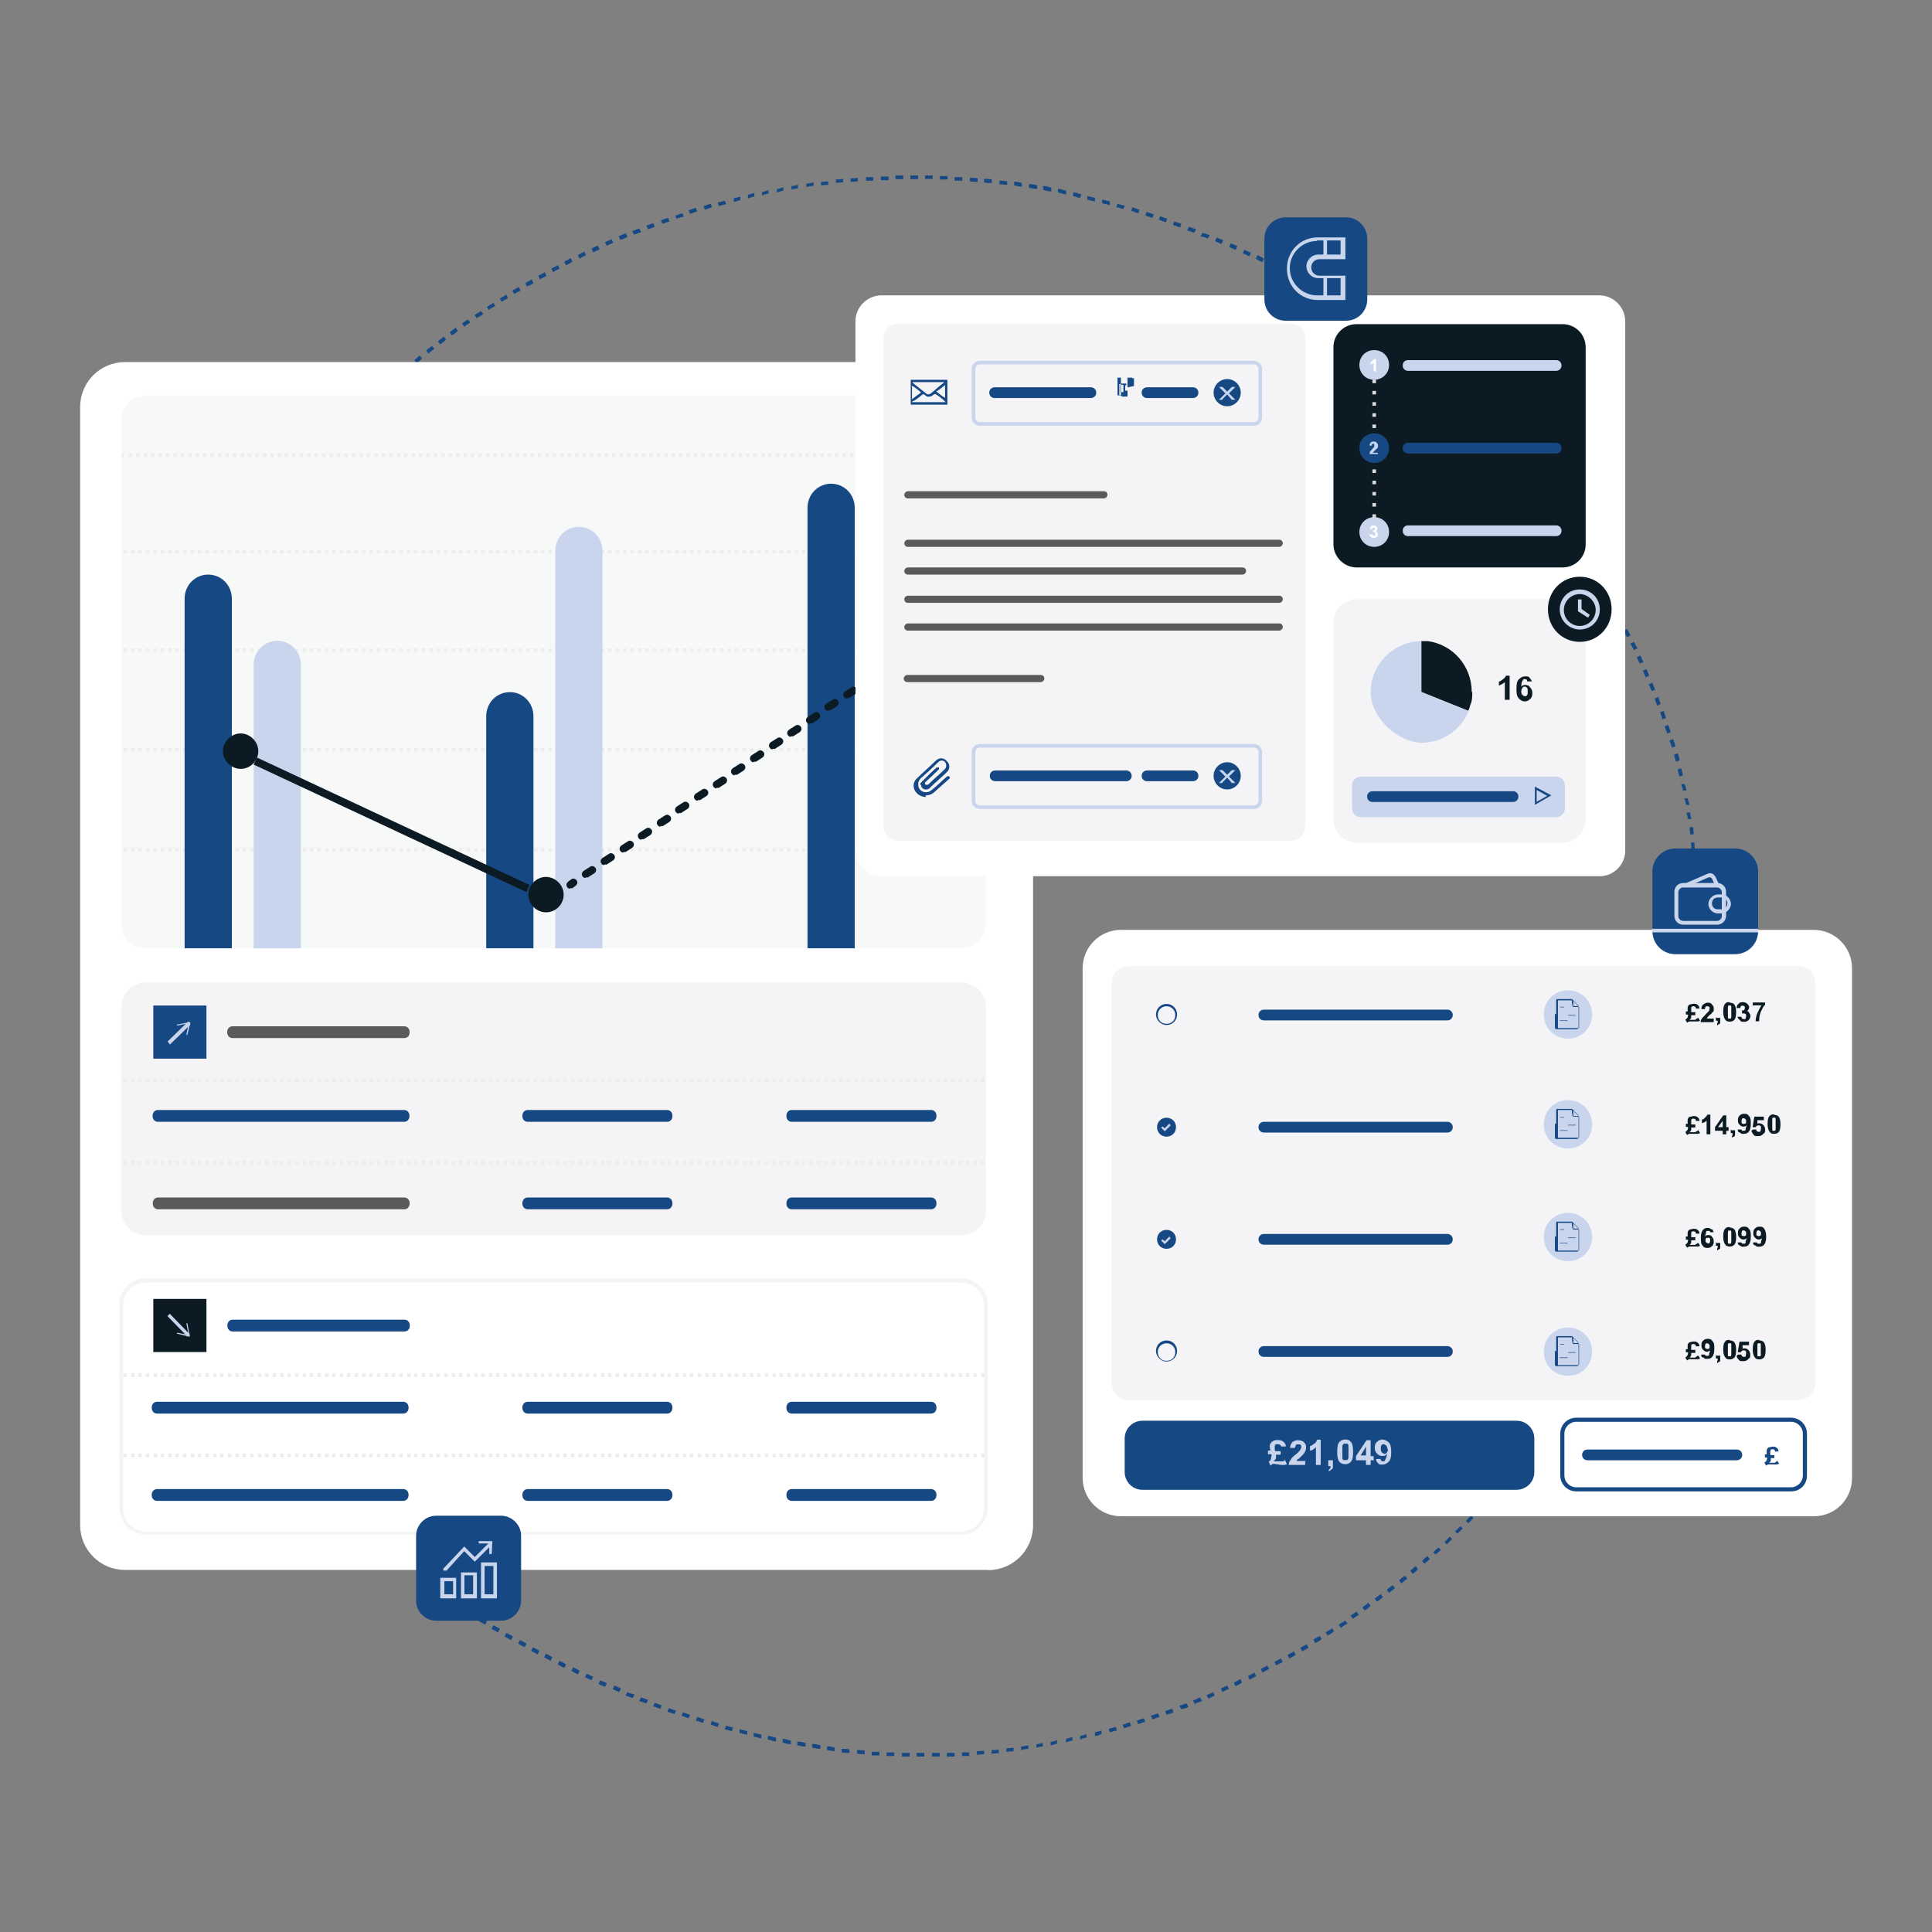 <svg xmlns="http://www.w3.org/2000/svg" id="Layer_1" viewBox="0 0 1080 1080"><rect x="0" y="0" width="1080" height="1080" fill="#808080" stroke="none"/><defs><style>      .st0 {        fill: #010101;      }      .st1 {        fill: #dbdada;      }      .st2 {        fill: #0c1b23;      }      .st3 {        fill: #c9d5ed;      }      .st4 {        fill: #ededee;      }      .st5 {        fill: #164883;      }      .st6 {        fill: #f7f8f8;      }      .st7 {        fill: #fff;      }      .st8 {        fill: #f4f4f6;      }      .st9 {        fill: #585a5c;      }    </style></defs><path class="st5" d="M945.5,475c0-1.3,0-2.6-.3-4h2c0,1,0,2.6.3,3.6h-2v.3h0ZM944.8,466.7c0-1.3-.3-2.6-.3-4.3h2c0,1.3.3,2.6.3,4h-2v.3h0ZM943.5,458.5c0-1.3-.3-2.6-.7-4.3h2c0,1,.3,2.3.7,3.6h-2v.7h0ZM942.5,450.6c0-1.3-.3-2.6-1-4.3h2c0,1,.7,2.3,1,3.6h-2v.7h0ZM940.8,442.3c0-1.3-.7-2.6-1-4h2c.3,1,.7,2.3,1,3.6h-2v.3h0ZM938.8,434.1c-.3-1.3-.7-2.6-1-4l2-.7c.3,1.3.7,2.6,1,4l-2,.7ZM936.9,425.8c-.3-1.3-1-2.6-1-4l2-.7c.3,1.3,1,2.6,1,4l-2,.7ZM934.6,417.9c-.3-1.3-1-2.6-1.3-4l2-.7c.3,1.3,1,2.6,1.3,4l-2,.7ZM931.9,410c-.3-1.3-1-2.6-1.3-4l2-.7c.3,1.3,1,2.6,1.3,4l-2,.7ZM929.3,402.1c-.3-1.3-1-2.6-1.3-4l2-.7c.3,1.3,1,2.6,1.3,4l-2,.7ZM926.3,394.5c-.3-1.3-1-2.6-1.3-4l2-1c.3,1.3,1,2.6,1.3,4l-2,1ZM923.3,386.2c-.7-1.3-1-2.6-1.7-3.6l2-1c.7,1.3,1,2.6,1.7,4l-2,.7h0ZM920,378.6c-.7-1.3-1-2.6-1.7-3.6l2-1c.7,1.3,1,2.6,1.7,3.6l-2,1ZM916.7,371c-.7-1.3-1.3-2.6-1.7-3.6l2-1c.7,1.3,1,2.6,1.7,3.6l-2,1ZM913.4,363.4c-.7-1.3-1.3-2.6-2-3.6l2-1c.7,1.3,1.3,2.6,2,3.6l-2,1ZM909.5,356.2c-.7-1.3-1.3-2.6-2-3.6l2-1c.7,1,1.3,2.3,2,3.6l-2,1ZM905.8,348.6c-1.3-2.3-2-3.6-2-3.6l2-1s1,1.3,2,3.6l-2,1Z"></path><path class="st5" d="M516.7,981.9h-4.3v-2h4.3v2ZM521,981.9v-2h4.3v2h-4.3ZM508.5,981.9h-4.3v-2h4.3v2ZM529.3,981.9v-2h4.3v2h-4.3ZM499.9,981.6h-4.3v-2h4.3v2ZM537.8,981.6v-2h4v2h-4ZM491.6,981.3h-4.3v-2h4.3v2ZM546.1,980.9v-2c1.3,0,2.6,0,4-.3v2c-1.3,0-2.6.3-4,.3ZM483.4,980.6c-1.3,0-2.6,0-4.3-.3v-2c1.7,0,3,0,4.3.3v2ZM554.3,980.3v-2c1.3,0,2.6,0,4-.3v2c-1,0-2.6.3-4,.3ZM474.8,979.9c-1.3,0-2.6,0-4.3-.3v-2c1.7,0,3,0,4.3.3v2ZM562.6,979.3v-2c1.3,0,2.6-.3,4-.3v2c-1,0-2.6,0-4,.3ZM466.6,978.9c-1.3,0-2.6-.3-4.3-.7v-2c1.7,0,3,.3,4.3.7v2ZM570.8,978.3v-2c1.3,0,2.6-.3,4-.7v2c-1.3,0-2.6.3-4,.7ZM458.3,977.6c-1.3,0-2.6-.3-4.3-.7v-2c2,0,3,.3,4.6.7v2h-.3ZM579.4,977v-2c1,0,2.3-.3,3.6-.7v2c-1,0-2.6.3-3.6.7ZM450,976.3c-1.3,0-2.6-.3-4.3-.7v-2c2,0,3,.3,4.6.7v2h-.3ZM587.3,975.7v-2c1,0,2.3-.3,3.6-1v2c-1,.3-2.3.7-3.6,1ZM441.8,975c-1.3,0-2.6-.3-4.3-1v-2c2,0,3,.7,4.6,1v2h-.3ZM595.9,974v-2c1,0,2.3-.7,3.6-1v2c-1,0-2.6.7-3.6,1ZM433.5,973.4c-1.3,0-2.6-.7-4.3-1v-2c2,0,3,.7,4.6,1v2h-.3ZM603.8,972.4v-2c1,0,2.3-.7,3.6-1v2c-1,0-2,.3-3.6,1ZM425.6,971.7c-1.3,0-2.6-.7-4.3-1v-2c1.7.3,3,.7,4.3,1v2ZM612.1,970.4v-2c1-.3,2.3-.7,3.6-1v2c-1,.3-2,1-3.6,1ZM417.4,969.7c-1.3-.3-2.6-.7-4-1v-2c1.7.3,3,.7,4.3,1v2h-.3,0ZM620.4,968.4l-.7-2c1.3-.3,2.6-.7,4-1l.7,2c-1.3,0-2.6.7-4,1ZM409.1,967.7c-1.3-.3-2.6-.7-4-1l.7-2c1.3.3,2.6.7,4,1l-.7,2ZM628.3,966.1l-.7-2c1.3-.3,2.6-1,4-1.3l.7,2c-1.3.3-2.6,1-4,1.3ZM401.2,965.4c-1.3-.3-2.6-1-4-1.3l.7-2c1.3.3,2.6,1,4,1.3l-.7,2ZM636.2,963.8l-.7-2c1.3-.3,2.6-1,4-1.3l.7,2c-1.3.3-2.6,1-4,1.3ZM393,963.1c-1.3-.3-2.6-1-4-1.3l.7-2c1.3.3,2.6,1,4,1.3l-.7,2ZM644.1,961.1l-.7-2c1.3-.3,2.6-1,4-1.3l.7,2c-1.3.3-2.6,1-4,1.3ZM385,960.5c-1.3-.3-2.6-1-4-1.3l.7-2c1.3.3,2.6,1,4,1.3l-.7,2ZM652,958.5l-.7-2c1.3-.3,2.6-1,4-1.3l.7,2c-1.3.7-2.6,1-4,1.3ZM377.1,958.2c-1.3-.3-2.6-1-4-1.3l.7-2c1.3.3,2.6,1,4,1.3l-.7,2ZM660.3,955.5l-1-2c1.3-.3,2.6-1,4-1.3l1,2c-1.3.7-2.6,1-4,1.3ZM369.2,955.2c-1.3-.3-2.6-1-4-1.3l.7-2c1.3.3,2.6,1,4,1.3l-.7,2ZM667.9,952.5l-1-2c1.3-.3,2.6-1,4-1.7l1,2c-1.3.7-2.6,1-4,1.7ZM361.3,952.2c-1.3-.3-2.6-1-4-1.3l1-2c1.3.3,2.6,1,4,1.3l-1,2ZM675.5,949.6l-1-2c1.3-.7,2.6-1,3.6-1.7l1,2c-1,.3-2.6,1-3.6,1.7ZM353.7,949.2c-1.3-.3-2.6-1-4-1.3l1-2c1.3.7,2.6,1,4,1.3l-1,2ZM346.1,945.9c-1.3-.7-2.6-1-3.6-1.7l1-2c1.3.7,2.6,1,3.6,1.7l-1,2ZM683.4,945.9l-1-2c1.3-.7,2.6-1,3.6-1.7l1,2c-1.3.3-2.6,1-3.6,1.7ZM338.2,943c-1.3-.7-2.6-1-3.6-1.7l1-2c1.3.7,2.6,1,3.6,1.7l-1,2ZM690.7,942.6l-1-2c1.3-.7,2.6-1.3,3.6-2l1,2c-1,.7-2.3,1.3-3.6,2ZM330.6,939.3c-1.3-.7-2.6-1.3-3.6-1.7l1-2c1.3.7,2.6,1.3,3.6,1.7l-1,2ZM698.6,939l-1-2c1.3-.7,2.6-1.3,3.6-2l1,2c-1.3.7-2.6,1.3-3.6,2ZM323,936c-1.3-.7-2.6-1.3-3.6-2l1-2c1.3.7,2.6,1.3,3.6,2l-1,2ZM705.8,935l-1-2c1.3-.7,2.6-1.3,3.6-2l1,2c-1.3.7-2.6,1.3-3.6,2ZM315.4,932.4c-1.3-.7-2.6-1.3-3.6-2l1-2c1.3.7,2.6,1.3,3.6,2l-1,2ZM713.4,931l-1-2c1.3-.7,2.6-1.3,3.6-2l1,2c-1.3,1-2.6,1.3-3.6,2ZM307.8,928.4c-1.3-.7-2.6-1.3-3.6-2l1-2c1.3.7,2.6,1.3,3.6,2l-1,2ZM720.7,927.1l-1-2c1.3-.7,2.6-1.3,3.6-2l1,2c-1,.7-2.3,1.3-3.6,2ZM300.5,924.8c-1.3-.7-2.6-1.3-3.6-2l1-2c1.3.7,2.6,1.3,3.6,2l-1,2ZM727.9,923.1l-1-2c1.3-.7,2.6-1.3,3.6-2l1,2c-1,.7-2.3,1.3-3.6,2ZM293.3,920.8c-1.3-.7-2.6-1.3-3.6-2l1-2c1.3.7,2.6,1.3,3.6,2l-1,2ZM735.2,918.5l-1-2c1.3-.7,2.3-1.3,3.6-2l1,1.7c-1,1-2.3,1.7-3.6,2.3h0ZM285.7,916.8c-1.3-.7-2.6-1.3-3.6-2l1-2c1.3.7,2.6,1.3,3.6,2l-1,2ZM742.1,914.2l-1-1.7c1.3-1,2.3-1.3,3.6-2.3l1,1.7c-1,1-2.3,1.7-3.6,2.3ZM278.4,912.5c-1.3-.7-2.6-1.3-3.6-2l1-2c1.3.7,2.6,1.3,3.6,2l-1,2ZM749.4,909.9l-1-1.7c1.3-1,2.3-1.3,3.6-2.3l1.3,1.7c-1.3.7-2.6,1.3-3.6,2.3h-.3ZM271.2,908.2c-1.3-.7-2.3-1.3-3.6-2l1-2c1.3.7,2.3,1.3,3.6,2l-1,2ZM756.3,904.9l-1.3-1.7c1.3-1,2.3-1.7,3.3-2.3l1.3,1.7c-1,1-2.3,1.3-3.3,2.3h0ZM264.2,903.9c-1-.7-2-1.3-3-2l1-1.7c1,.7,2,1.3,3,2l-1,1.7ZM762.9,900.3l-1.3-1.7c1-1,2.3-1.7,3.3-2.6l1.3,1.7c-1,1-2,1.7-3.3,2.6ZM769.8,895.4l-1.3-1.7c1-1,2.3-1.7,3.3-2.6l1.3,1.7c-1,1-2.3,1.7-3.3,2.6ZM776.5,890.4l-1.3-1.7c1-1,2.3-1.7,3.3-2.6l1.3,1.7c-1,1-2.3,1.7-3.3,2.6ZM783.4,885.1l-1.3-1.7c1-1,2-1.7,3.3-2.6l1.3,1.7c-1.3,1-2.3,1.7-3.3,2.6ZM789.7,879.8l-1.3-1.7c1-1,2-2,3-2.6l1.3,1.7c-1,1-2,2-3,2.6ZM796.3,874.2l-1.3-1.7c1-1,2-2,3-2.6l1.3,1.7c-1.3,1-2.3,2-3.3,2.6h.3,0ZM802.5,869l-1.3-1.3c1-1,2-2,3-2.6l1.3,1.3c-1,1-2,1.7-3,2.6ZM808.8,863.3l-1.3-1.3,3-3,1.3,1.3-3,3ZM814.7,857.4l-1.3-1.3,3-3,1.3,1.3-3,3ZM820.7,851.5l-1.3-1.3,3-3,1.3,1.3c-1,1-1.7,2-3,3ZM826.6,845.5l-1.3-1.3c2-2,2.6-3.3,2.6-3.3l1.7,1.3s-1,1-3,3.3h0Z"></path><path class="st7" d="M1013.8,847.6h-387.1c-11.9,0-21.5-9.6-21.5-21.5v-284.8c0-11.9,9.6-21.5,21.5-21.5h387.1c11.9,0,21.5,9.6,21.5,21.5v284.8c0,11.9-9.2,21.5-21.5,21.5Z"></path><path class="st8" d="M1005.5,782.6h-374.9c-4.9,0-9.2-4.3-9.2-9.2v-224.1c0-4.9,4.3-9.2,9.2-9.2h374.9c4.9,0,9.2,4.3,9.2,9.2v224.1c0,4.9-4.3,9.2-9.2,9.2h0Z"></path><path class="st5" d="M226.6,208.6l-1.3-1.7,3-3,1.3,1.7-3,3ZM232.9,203l-1.3-1.7c1-1,2-1.7,3-2.6l1.3,1.7c-1,1-2,2-3,2.6ZM239.5,197.7l-1.3-1.7c1-1,2-1.7,3.3-2.6l1.3,1.7c-1.3.7-2.3,1.7-3.3,2.6ZM246.1,192.5l-1.3-1.7c1-1,2-1.7,3.3-2.6l1.3,1.7c-1,1-2.3,1.7-3.3,2.6ZM252.7,187.5l-1.3-1.7c1-1,2.3-1.7,3.3-2.6l1.3,1.7c-1,1-2,1.7-3.3,2.6ZM259.6,182.6l-1.3-1.7c1-1,2.3-1.7,3.3-2.3l1.3,1.7c-1,.7-2.3,1.3-3.3,2.3ZM266.6,177.9l-1.3-1.7c1-1,2.3-1.3,3.6-2.3l1.3,1.7c-1.3,1-2.6,1.3-3.6,2.3ZM273.2,173.3l-1-1.7c1.3-1,2.3-1.3,3.6-2.3l1,1.7c-1.3,1-2.6,1.3-3.6,2.3h0ZM280.4,168.7l-1-1.7c1.3-1,2.3-1.3,3.6-2.3l1,2c-1.3.7-2.6,1.3-3.6,2h0ZM287.4,164.4l-1-2c1.3-.7,2.3-1.3,3.6-2l1,2c-1.3.7-2.6,1.3-3.6,2ZM294.6,160.2l-1-2c1.3-.7,2.6-1.3,3.6-2l1,2c-1,1-2.3,1.3-3.6,2ZM301.9,156.2l-1-2c1.3-.7,2.6-1.3,3.6-2l1,2c-1.3.7-2.6,1.3-3.6,2ZM309.2,152.2l-1-2c1.3-.7,2.6-1.3,3.6-2l1,2c-1.3.3-2.6,1.3-3.6,2ZM713.1,150.6c-1.3-.7-2.6-1.3-3.6-2l1-2c1.3.7,2.6,1.3,3.6,2l-1,2ZM316.4,148.3l-1-2c1.3-.7,2.6-1.3,3.6-2l1,2c-1,.7-2.3,1.3-3.6,2ZM705.6,146.6c-1.3-.7-2.6-1.3-3.6-2l1-2c1.3.7,2.6,1.3,3.6,2l-1,2ZM324,144.6l-1-2c1.3-.7,2.6-1.3,3.6-2l1,2c-1.3.7-2.6,1.3-3.6,2ZM698.3,143.3c-1.3-.7-2.6-1.3-3.6-1.7l1-2c1.3.7,2.6,1.3,3.6,1.7l-1,2ZM331.6,141l-1-2c1.3-.7,2.6-1.3,3.6-1.7l1,2c-1.3.7-2.6,1.3-3.6,1.7ZM690.7,139.7c-1.3-.7-2.6-1-3.6-1.7l1-2c1.3.7,2.6,1,3.6,1.7l-1,2ZM339.2,137.4l-1-2c1.3-.7,2.6-1,3.6-1.7l1,2c-1.3.7-2.6,1-3.6,1.7ZM682.8,136.4c-1.3-.7-2.6-1-3.6-1.7l1-2c1.3.7,2.6,1,3.6,1.7l-1,2ZM346.8,134.1l-1-2c1.3-.7,2.6-1,4-1.7l1,2c-1.3.7-2.6,1.3-4,1.7ZM675.2,133.4c-1.3-.7-2.6-1-4-1.3l1-2c1.3.3,2.6,1,4,1.3,0,0-1,2-1,2ZM354.4,131.1l-1-2c1.3-.3,2.6-1,4-1.3l1,2c-1.3.3-2.6,1-4,1.3ZM667.6,130.1c-1.3-.3-2.6-1-4-1.3l1-2c1.3.3,2.6,1,4,1.3,0,0-1,2-1,2ZM362.3,128.1l-1-2c1.3-.3,2.6-1,4-1.3l.7,2c-1,.3-2.3,1-3.6,1.3ZM659.7,127.1c-1.3-.3-2.6-1-4-1.3l.7-2c1.3.3,2.6,1,4,1.3l-.7,2ZM370.2,125.1l-.7-2c1.3-.3,2.6-1,4-1.3l.7,2c-1.3.3-2.6,1-4,1.3ZM651.8,124.2c-1.3-.3-2.6-1-4-1.3l.7-2c1.3.3,2.6,1,4,1.3l-.7,2ZM378.2,122.5l-.7-2c1.3-.3,2.6-1,4-1.3l.7,2c-1.3,0-2.6.7-4,1v.3ZM644.2,121.8c-1.3-.3-2.6-1-4-1.3l.7-2c1.3.3,2.6,1,4,1.3,0,0-.7,2-.7,2ZM385.7,119.5l-.7-2c1.3-.3,2.6-1,4-1.3l.7,2c-1.3.3-2.6,1-4,1.3ZM636.3,119.2c-1.3-.3-2.6-1-4-1.3l.7-2c1.3.3,2.6,1,4,1.3l-.7,2ZM394,117.2l-.7-2c1.3-.3,2.6-1,4-1.3l.7,2c-1.3.3-2.6,1-4,1.3ZM628,116.9c-1.3-.3-2.6-1-4-1l.7-2c1.3.3,2.6,1,4,1l-.7,2ZM401.9,115.2l-.7-2,4-1,.7,2c-1.3,0-2.6.7-4,1ZM620.1,114.6l-4-1v-2c1.7.3,3,.7,4.3,1v2h-.3,0ZM410.2,112.9v-2c1-.3,2.3-.7,3.6-1v2c-1,.3-2.3.7-3.6,1ZM611.8,112.6l-4-1v-2c1.7.3,3,.7,4.3,1v2h-.3s0,0,0,0ZM418.1,110.9v-2c1-.3,2.3-.7,3.6-1v2c-1,0-2.3.7-3.6,1ZM603.9,110.6c-1.3,0-2.6-.7-4-1v-2c2,0,3,.7,4.6,1,0,0-.7,2-.7,2ZM426,109.3v-2c1,0,2.3-.7,3.6-1v2c-1,0-2.3.3-3.6,1ZM595.7,108.6c-1.3,0-2.6-.7-4.3-1v-2c2,0,3,.7,4.6,1v2s-.3,0-.3,0ZM434.3,107.6v-2c1,0,2.3-.3,3.6-1v2c-1,0-2.3.7-3.6,1ZM587.4,107c-1.3,0-2.6-.3-4.3-1v-2c2,0,3,.3,4.6,1v2s-.3,0-.3,0ZM442.5,106v-2c1,0,2.3-.3,3.6-.7v2c-1,0-2.6.3-3.6.7ZM579.5,105.6c-1.3,0-2.6-.3-4.3-.7v-2c2,0,3,.3,4.6.7v2h-.3ZM450.8,104.6v-2c1.3,0,2.6-.3,4-.7v2c-1.3,0-2.6.3-4,.7ZM571.2,104.3c-1.3,0-2.6-.3-4.3-.7v-2c1.7,0,3,.3,4.3.7v2ZM459,103.7v-2c1.3,0,2.6-.3,4-.3v2c-1.3,0-2.6,0-4,.3ZM563,103.3c-1.3,0-2.6-.3-4.3-.3v-2c1.7,0,3,.3,4.3.3v2ZM467.3,102.3v-2c1.3,0,2.6,0,4-.3v2c-1.3,0-2.6,0-4,.3ZM554.4,102.3c-1.3,0-2.6,0-4.3-.3v-2c1.7,0,3,0,4.3.3v2ZM475.5,101.7v-2c1.3,0,2.6,0,4-.3v2c-1.3,0-2.6.3-4,.3ZM546.5,101.7c-1.3,0-2.6,0-4.3-.3v-2c1.7,0,3,0,4.3.3v2ZM484.1,101v-2h4v2h-4s0,0,0,0ZM537.9,101h-4.3v-2h4.3v2h0ZM492.4,100.7v-2h4.3v2h-4.3s0,0,0,0ZM529.7,100.3h-4.3v-1.9h4.3v2h0ZM500.6,100v-1.9h4.3v2h-4.3s0,0,0,0ZM521.4,100h-4.3v-1.9h4.3v2h0ZM508.9,100v-1.9h4.3v2h-4.3s0,0,0,0Z"></path><path class="st7" d="M552.4,877.6H69.9c-13.9,0-25.1-11.2-25.1-25.1V227.5c0-13.9,11.2-25.1,25.1-25.1h482.5c13.9,0,25.1,11.2,25.1,25.1v625.1c0,13.9-11.2,25.1-25.1,25.1h0Z"></path><path class="st6" d="M537.5,530.1H81.7c-7.6,0-13.9-5.9-13.9-13.9V235c0-7.6,5.9-13.9,13.9-13.9h455.5c7.6,0,13.9,5.9,13.9,13.9v281.2c0,7.6-5.9,13.5-13.5,13.5v.3h0Z"></path><path class="st8" d="M537.5,690.5H81.7c-7.6,0-13.9-5.9-13.9-13.9v-113.5c0-7.6,5.9-13.9,13.9-13.9h455.5c7.6,0,13.9,5.9,13.9,13.9v113.5c0,7.6-5.9,13.9-13.5,13.9h0Z"></path><path class="st8" d="M537.5,857.8H81.7c-8.3,0-14.9-6.6-14.9-14.9v-113.5c0-8.3,6.6-14.9,14.9-14.9h455.5c8.3,0,14.9,6.6,14.9,14.9v113.5c0,8.3-6.6,14.9-14.5,14.9ZM81.7,716.9c-6.9,0-12.9,5.6-12.9,12.9v113.5c0,6.9,5.6,12.9,12.9,12.9h455.5c6.9,0,12.9-5.6,12.9-12.9v-113.5c0-6.9-5.6-12.9-12.9-12.9H81.7Z"></path><path class="st4" d="M69.2,253.5h-1v2h1v-2Z"></path><path class="st4" d="M547.8,255.5h-2v-2h2v2ZM543.8,255.5h-2v-2h2v2ZM539.5,255.5h-2v-2h2v2ZM535.2,255.5h-2v-2h2v2ZM531.3,255.5h-2v-2h2v2ZM527.3,255.5h-2v-2h2v2ZM523,255.5h-2v-2h2v2ZM518.8,255.5h-2v-2h2v2ZM514.8,255.5h-2v-2h2v2ZM510.5,255.5h-2v-2h2v2ZM506.2,255.5h-2v-2h2v2ZM502.3,255.5h-2v-2h2v2ZM498,255.5h-2v-2h2v2ZM493.7,255.5h-2v-2h2v2ZM489.8,255.5h-2v-2h2v2ZM485.5,255.5h-2v-2h2v2ZM481.2,255.5h-2v-2h2v2ZM477.2,255.5h-2v-2h2v2ZM473,255.5h-2v-2h2v2ZM468.7,255.5h-2v-2h2v2ZM464.7,255.5h-2v-2h2v2ZM460.4,255.5h-2v-2h2v2ZM456.5,255.5h-2v-2h2v2ZM452.2,255.5h-2v-2h2v2ZM448.2,255.5h-2v-2h2v2ZM444,255.5h-2v-2h2v2ZM440,255.5h-2v-2h2v2ZM435.7,255.5h-2v-2h2v2ZM431.4,255.5h-2v-2h2v2ZM427.5,255.5h-2v-2h2v2ZM423.2,255.5h-2v-2h2v2ZM418.9,255.5h-2v-2h2v2ZM415,255.5h-2v-2h2v2ZM410.7,255.5h-2v-2h2v2ZM406.4,255.5h-2v-2h2v2ZM402.4,255.5h-2v-2h2v2ZM398.2,255.5h-2v-2h2v2ZM393.9,255.5h-2v-2h2v2ZM389.9,255.5h-2v-2h2v2ZM385.6,255.5h-2v-2h2v2ZM381.4,255.5h-2v-2h2v2ZM377.4,255.5h-2v-2h2v2ZM373.4,255.5h-2v-2h2v2ZM369.2,255.5h-2v-2h2v2ZM364.9,255.5h-2v-2h2v2ZM360.9,255.5h-2v-2h2v2ZM356.6,255.5h-2v-2h2v2ZM352.4,255.5h-2v-2h2v2ZM348.4,255.5h-2v-2h2v2ZM344.1,255.5h-2v-2h2v2ZM340.2,255.5h-2v-2h2v2ZM335.9,255.5h-2v-2h2v2ZM331.6,255.5h-2v-2h2v2ZM327.6,255.5h-2v-2h2v2ZM323.4,255.5h-2v-2h2v2ZM319.1,255.5h-2v-2h2v2ZM315.1,255.5h-2v-2h2v2ZM310.8,255.5h-2v-2h2v2ZM306.9,255.5h-2v-2h2v2ZM302.6,255.5h-2v-2h2v2ZM298.6,255.5h-2v-2h2v2ZM294.4,255.5h-2v-2h2v2ZM290.1,255.5h-2v-2h2v2ZM286.1,255.5h-2v-2h2v2ZM281.8,255.5h-2v-2h2v2ZM277.6,255.5h-2v-2h2v2ZM273.6,255.5h-2v-2h2v2ZM269.3,255.5h-2v-2h2v2ZM265,255.5h-2v-2h2v2ZM261.1,255.5h-2v-2h2v2ZM256.8,255.5h-2v-2h2v2ZM252.8,255.5h-2v-2h2v2ZM248.6,255.5h-2v-2h2v2ZM244.3,255.5h-2v-2h2v2ZM240.3,255.5h-2v-2h2v2ZM236,255.5h-2v-2h2v2ZM232.1,255.5h-2v-2h2v2ZM227.8,255.5h-2v-2h2v2ZM223.8,255.5h-2v-2h2v2ZM219.6,255.5h-2v-2h2v2ZM215.3,255.5h-2v-2h2v2ZM211.3,255.5h-2v-2h2v2ZM207,255.5h-2v-2h2v2ZM202.8,255.5h-2v-2h2v2ZM198.8,255.5h-2v-2h2v2ZM194.5,255.5h-2v-2h2v2ZM190.2,255.5h-2v-2h2v2ZM186.3,255.5h-2v-2h2v2ZM182,255.5h-2v-2h2v2ZM177.7,255.5h-2v-2h2v2ZM173.8,255.5h-2v-2h2v2ZM169.5,255.5h-2v-2h2v2ZM165.2,255.5h-2v-2h2v2ZM161.2,255.5h-2v-2h2v2ZM157.3,255.5h-2v-2h2v2ZM153,255.5h-2v-2h2v2ZM149,255.5h-2v-2h2v2ZM144.8,255.5h-2v-2h2v2ZM140.5,255.5h-2v-2h2v2ZM136.5,255.5h-2v-2h2v2ZM132.2,255.5h-2v-2h2v2ZM128,255.5h-2v-2h2v2ZM124,255.5h-2v-2h2v2ZM119.7,255.5h-2v-2h2v2ZM115.4,255.5h-2v-2h2v2ZM111.5,255.5h-2v-2h2v2ZM107.2,255.5h-2v-2h2v2ZM102.9,255.5h-2v-2h2v2ZM99,255.5h-2v-2h2v2ZM94.7,255.5h-2v-2h2v2ZM90.4,255.5h-2v-2h2v2ZM86.4,255.5h-2v-2h2v2ZM82.5,255.5h-2v-2h2v2ZM78.2,255.5h-2v-2h2v2ZM73.9,255.5h-2v-2h2v2Z"></path><path class="st4" d="M551.1,253.5h-1v2h1v-2Z"></path><path class="st4" d="M550.4,309.3h-2v-2h2v2ZM546.1,309.3h-2v-2h2v2ZM541.8,309.3h-2v-2h2v2ZM537.9,309.3h-2v-2h2v2ZM533.6,309.3h-2v-2h2v2ZM529.6,309.3h-2v-2h2v2ZM525.4,309.3h-2v-2h2v2ZM521.1,309.3h-2v-2h2v2ZM517.1,309.3h-2v-2h2v2ZM512.8,309.3h-2v-2h2v2ZM508.6,309.3h-2v-2h2v2ZM504.6,309.3h-2v-2h2v2ZM500.3,309.3h-2v-2h2v2ZM496,309.3h-2v-2h2v2ZM492.1,309.3h-2v-2h2v2ZM487.8,309.3h-2v-2h2v2ZM483.5,309.3h-2v-2h2v2ZM479.6,309.3h-2v-2h2v2ZM475.3,309.3h-2v-2h2v2ZM471,309.3h-2v-2h2v2ZM467,309.3h-2v-2h2v2ZM462.8,309.3h-2v-2h2v2ZM458.5,309.3h-2v-2h2v2ZM454.5,309.3h-2v-2h2v2ZM450.2,309.3h-2v-2h2v2ZM446.3,309.3h-2v-2h2v2ZM442,309.3h-2v-2h2v2ZM437.7,309.3h-2v-2h2v2ZM433.8,309.3h-2v-2h2v2ZM429.5,309.3h-2v-2h2v2ZM425.2,309.3h-2v-2h2v2ZM421.2,309.3h-2v-2h2v2ZM417,309.3h-2v-2h2v2ZM412.7,309.3h-2v-2h2v2ZM408.7,309.3h-2v-2h2v2ZM404.4,309.3h-2v-2h2v2ZM400.2,309.3h-2v-2h2v2ZM396.2,309.3h-2v-2h2v2ZM391.9,309.3h-2v-2h2v2ZM387.6,309.3h-2v-2h2v2ZM383.7,309.3h-2v-2h2v2ZM379.4,309.3h-2v-2h2v2ZM375.1,309.3h-2v-2h2v2ZM371.2,309.3h-2v-2h2v2ZM366.9,309.3h-2v-2h2v2ZM362.6,309.3h-2v-2h2v2ZM358.6,309.3h-2v-2h2v2ZM354.4,309.3h-2v-2h2v2ZM350.4,309.3h-2v-2h2v2ZM346.1,309.3h-2v-2h2v2ZM341.8,309.3h-2v-2h2v2ZM337.9,309.3h-2v-2h2v2ZM333.6,309.3h-2v-2h2v2ZM329.3,309.3h-2v-2h2v2ZM325.4,309.3h-2v-2h2v2ZM321.1,309.3h-2v-2h2v2ZM316.8,309.3h-2v-2h2v2ZM312.8,309.3h-2v-2h2v2ZM308.6,309.3h-2v-2h2v2ZM304.3,309.3h-2v-2h2v2ZM300.3,309.3h-2v-2h2v2ZM296,309.3h-2v-2h2v2ZM291.8,309.3h-2v-2h2v2ZM287.8,309.3h-2v-2h2v2ZM283.5,309.3h-2v-2h2v2ZM279.2,309.3h-2v-2h2v2ZM275.3,309.3h-2v-2h2v2ZM271,309.3h-2v-2h2v2ZM267,309.3h-2v-2h2v2ZM262.8,309.3h-2v-2h2v2ZM258.5,309.3h-2v-2h2v2ZM254.5,309.3h-2v-2h2v2ZM250.2,309.3h-2v-2h2v2ZM246,309.3h-2v-2h2v2ZM242,309.3h-2v-2h2v2ZM237.7,309.3h-2v-2h2v2ZM233.4,309.3h-2v-2h2v2ZM229.5,309.3h-2v-2h2v2ZM225.2,309.3h-2v-2h2v2ZM220.9,309.3h-2v-2h2v2ZM217,309.3h-2v-2h2v2ZM212.7,309.3h-2v-2h2v2ZM208.4,309.3h-2v-2h2v2ZM204.4,309.3h-2v-2h2v2ZM200.2,309.3h-2v-2h2v2ZM195.9,309.3h-2v-2h2v2ZM191.9,309.3h-2v-2h2v2ZM187.6,309.3h-2v-2h2v2ZM183.7,309.3h-2v-2h2v2ZM179.4,309.3h-2v-2h2v2ZM175.1,309.3h-2v-2h2v2ZM171.2,309.3h-2v-2h2v2ZM166.9,309.3h-2v-2h2v2ZM162.6,309.3h-2v-2h2v2ZM158.6,309.3h-2v-2h2v2ZM154.4,309.3h-2v-2h2v2ZM150.1,309.3h-2v-2h2v2ZM146.1,309.3h-2v-2h2v2ZM141.8,309.3h-2v-2h2v2ZM137.6,309.3h-2v-2h2v2ZM133.6,309.3h-2v-2h2v2ZM129.3,309.3h-2v-2h2v2ZM125,309.3h-2v-2h2v2ZM121.1,309.3h-2v-2h2v2ZM116.8,309.3h-2v-2h2v2ZM112.5,309.3h-2v-2h2v2ZM108.6,309.3h-2v-2h2v2ZM104.3,309.3h-2v-2h2v2ZM100,309.3h-2v-2h2v2ZM96,309.3h-2v-2h2v2ZM91.8,309.3h-2v-2h2v2ZM87.8,309.3h-2v-2h2v2ZM83.5,309.3h-2v-2h2v2ZM79.2,309.3h-2v-2h2v2ZM75.3,309.3h-2v-2h2v2ZM71,309.3h-2v-2h2v2Z"></path><path class="st4" d="M550.4,364.4h-2v-2h2v2ZM546.1,364.4h-2v-2h2v2ZM541.8,364.4h-2v-2h2v2ZM537.9,364.4h-2v-2h2v2ZM533.6,364.4h-2v-2h2v2ZM529.6,364.4h-2v-2h2v2ZM525.4,364.4h-2v-2h2v2ZM521.1,364.4h-2v-2h2v2ZM517.1,364.4h-2v-2h2v2ZM512.8,364.4h-2v-2h2v2ZM508.6,364.4h-2v-2h2v2ZM504.6,364.4h-2v-2h2v2ZM500.3,364.4h-2v-2h2v2ZM496,364.4h-2v-2h2v2ZM492.1,364.4h-2v-2h2v2ZM487.8,364.4h-2v-2h2v2ZM483.5,364.4h-2v-2h2v2ZM479.6,364.4h-2v-2h2v2ZM475.3,364.4h-2v-2h2v2ZM471,364.4h-2v-2h2v2ZM467,364.4h-2v-2h2v2ZM462.8,364.4h-2v-2h2v2ZM458.5,364.4h-2v-2h2v2ZM454.5,364.4h-2v-2h2v2ZM450.2,364.4h-2v-2h2v2ZM446.3,364.4h-2v-2h2v2ZM442,364.4h-2v-2h2v2ZM437.7,364.4h-2v-2h2v2ZM433.8,364.4h-2v-2h2v2ZM429.5,364.4h-2v-2h2v2ZM425.2,364.4h-2v-2h2v2ZM421.2,364.4h-2v-2h2v2ZM417,364.4h-2v-2h2v2ZM412.7,364.4h-2v-2h2v2ZM408.7,364.4h-2v-2h2v2ZM404.4,364.4h-2v-2h2v2ZM400.2,364.4h-2v-2h2v2ZM396.2,364.4h-2v-2h2v2ZM391.9,364.4h-2v-2h2v2ZM387.6,364.4h-2v-2h2v2ZM383.7,364.4h-2v-2h2v2ZM379.4,364.4h-2v-2h2v2ZM375.1,364.4h-2v-2h2v2ZM371.2,364.4h-2v-2h2v2ZM366.9,364.4h-2v-2h2v2ZM362.6,364.4h-2v-2h2v2ZM358.6,364.4h-2v-2h2v2ZM354.4,364.4h-2v-2h2v2ZM350.4,364.4h-2v-2h2v2ZM346.1,364.4h-2v-2h2v2ZM341.8,364.4h-2v-2h2v2ZM337.9,364.4h-2v-2h2v2ZM333.6,364.4h-2v-2h2v2ZM329.3,364.4h-2v-2h2v2ZM325.4,364.4h-2v-2h2v2ZM321.1,364.4h-2v-2h2v2ZM316.8,364.4h-2v-2h2v2ZM312.8,364.4h-2v-2h2v2ZM308.6,364.4h-2v-2h2v2ZM304.3,364.4h-2v-2h2v2ZM300.3,364.4h-2v-2h2v2ZM296,364.4h-2v-2h2v2ZM291.8,364.4h-2v-2h2v2ZM287.8,364.4h-2v-2h2v2ZM283.5,364.4h-2v-2h2v2ZM279.2,364.4h-2v-2h2v2ZM275.3,364.4h-2v-2h2v2ZM271,364.4h-2v-2h2v2ZM267,364.4h-2v-2h2v2ZM262.8,364.4h-2v-2h2v2ZM258.5,364.4h-2v-2h2v2ZM254.5,364.4h-2v-2h2v2ZM250.2,364.4h-2v-2h2v2ZM246,364.4h-2v-2h2v2ZM242,364.4h-2v-2h2v2ZM237.7,364.4h-2v-2h2v2ZM233.4,364.4h-2v-2h2v2ZM229.5,364.4h-2v-2h2v2ZM225.2,364.4h-2v-2h2v2ZM220.9,364.4h-2v-2h2v2ZM217,364.4h-2v-2h2v2ZM212.7,364.4h-2v-2h2v2ZM208.4,364.4h-2v-2h2v2ZM204.4,364.4h-2v-2h2v2ZM200.2,364.4h-2v-2h2v2ZM195.9,364.4h-2v-2h2v2ZM191.9,364.4h-2v-2h2v2ZM187.6,364.4h-2v-2h2v2ZM183.7,364.4h-2v-2h2v2ZM179.4,364.4h-2v-2h2v2ZM175.1,364.4h-2v-2h2v2ZM171.2,364.4h-2v-2h2v2ZM166.9,364.4h-2v-2h2v2ZM162.6,364.4h-2v-2h2v2ZM158.6,364.4h-2v-2h2v2ZM154.4,364.4h-2v-2h2v2ZM150.1,364.4h-2v-2h2v2ZM146.1,364.4h-2v-2h2v2ZM141.8,364.4h-2v-2h2v2ZM137.6,364.4h-2v-2h2v2ZM133.6,364.4h-2v-2h2v2ZM129.3,364.4h-2v-2h2v2ZM125,364.4h-2v-2h2v2ZM121.1,364.4h-2v-2h2v2ZM116.8,364.4h-2v-2h2v2ZM112.5,364.4h-2v-2h2v2ZM108.6,364.4h-2v-2h2v2ZM104.3,364.4h-2v-2h2v2ZM100,364.4h-2v-2h2v2ZM96,364.4h-2v-2h2v2ZM91.8,364.4h-2v-2h2v2ZM87.8,364.4h-2v-2h2v2ZM83.5,364.4h-2v-2h2v2ZM79.2,364.4h-2v-2h2v2ZM75.3,364.4h-2v-2h2v2ZM71,364.4h-2v-2h2v2Z"></path><path class="st4" d="M550.4,420.2h-2v-2h2v2ZM546.1,420.2h-2v-2h2v2ZM541.8,420.2h-2v-2h2v2ZM537.9,420.2h-2v-2h2v2ZM533.6,420.2h-2v-2h2v2ZM529.6,420.2h-2v-2h2v2ZM525.4,420.2h-2v-2h2v2ZM521.1,420.2h-2v-2h2v2ZM517.1,420.2h-2v-2h2v2ZM512.8,420.2h-2v-2h2v2ZM508.6,420.2h-2v-2h2v2ZM504.6,420.2h-2v-2h2v2ZM500.3,420.2h-2v-2h2v2ZM496,420.2h-2v-2h2v2ZM492.1,420.2h-2v-2h2v2ZM487.8,420.2h-2v-2h2v2ZM483.5,420.2h-2v-2h2v2ZM479.6,420.2h-2v-2h2v2ZM475.3,420.2h-2v-2h2v2ZM471,420.2h-2v-2h2v2ZM467,420.2h-2v-2h2v2ZM462.8,420.2h-2v-2h2v2ZM458.5,420.2h-2v-2h2v2ZM454.5,420.2h-2v-2h2v2ZM450.2,420.2h-2v-2h2v2ZM446.3,420.2h-2v-2h2v2ZM442,420.2h-2v-2h2v2ZM437.7,420.2h-2v-2h2v2ZM433.8,420.2h-2v-2h2v2ZM429.5,420.2h-2v-2h2v2ZM425.2,420.2h-2v-2h2v2ZM421.2,420.2h-2v-2h2v2ZM417,420.2h-2v-2h2v2ZM412.7,420.2h-2v-2h2v2ZM408.7,420.2h-2v-2h2v2ZM404.4,420.2h-2v-2h2v2ZM400.2,420.2h-2v-2h2v2ZM396.2,420.2h-2v-2h2v2ZM391.9,420.2h-2v-2h2v2ZM387.6,420.2h-2v-2h2v2ZM383.7,420.2h-2v-2h2v2ZM379.4,420.2h-2v-2h2v2ZM375.1,420.2h-2v-2h2v2ZM371.2,420.2h-2v-2h2v2ZM366.9,420.2h-2v-2h2v2ZM362.6,420.2h-2v-2h2v2ZM358.6,420.2h-2v-2h2v2ZM354.4,420.2h-2v-2h2v2ZM350.4,420.2h-2v-2h2v2ZM346.1,420.2h-2v-2h2v2ZM341.8,420.2h-2v-2h2v2ZM337.9,420.2h-2v-2h2v2ZM333.6,420.2h-2v-2h2v2ZM329.3,420.2h-2v-2h2v2ZM325.4,420.2h-2v-2h2v2ZM321.1,420.2h-2v-2h2v2ZM316.8,420.2h-2v-2h2v2ZM312.8,420.2h-2v-2h2v2ZM308.6,420.2h-2v-2h2v2ZM304.3,420.2h-2v-2h2v2ZM300.3,420.2h-2v-2h2v2ZM296,420.2h-2v-2h2v2ZM291.8,420.2h-2v-2h2v2ZM287.8,420.2h-2v-2h2v2ZM283.5,420.2h-2v-2h2v2ZM279.2,420.2h-2v-2h2v2ZM275.3,420.2h-2v-2h2v2ZM271,420.2h-2v-2h2v2ZM267,420.2h-2v-2h2v2ZM262.8,420.2h-2v-2h2v2ZM258.5,420.2h-2v-2h2v2ZM254.5,420.2h-2v-2h2v2ZM250.2,420.2h-2v-2h2v2ZM246,420.2h-2v-2h2v2ZM242,420.2h-2v-2h2v2ZM237.7,420.2h-2v-2h2v2ZM233.4,420.2h-2v-2h2v2ZM229.5,420.2h-2v-2h2v2ZM225.2,420.2h-2v-2h2v2ZM220.9,420.2h-2v-2h2v2ZM217,420.2h-2v-2h2v2ZM212.7,420.2h-2v-2h2v2ZM208.4,420.2h-2v-2h2v2ZM204.4,420.2h-2v-2h2v2ZM200.2,420.2h-2v-2h2v2ZM195.9,420.2h-2v-2h2v2ZM191.9,420.2h-2v-2h2v2ZM187.6,420.2h-2v-2h2v2ZM183.7,420.2h-2v-2h2v2ZM179.4,420.2h-2v-2h2v2ZM175.1,420.2h-2v-2h2v2ZM171.2,420.2h-2v-2h2v2ZM166.9,420.2h-2v-2h2v2ZM162.6,420.2h-2v-2h2v2ZM158.6,420.2h-2v-2h2v2ZM154.4,420.2h-2v-2h2v2ZM150.1,420.2h-2v-2h2v2ZM146.1,420.2h-2v-2h2v2ZM141.8,420.2h-2v-2h2v2ZM137.6,420.2h-2v-2h2v2ZM133.6,420.2h-2v-2h2v2ZM129.3,420.2h-2v-2h2v2ZM125,420.2h-2v-2h2v2ZM121.1,420.2h-2v-2h2v2ZM116.8,420.2h-2v-2h2v2ZM112.5,420.2h-2v-2h2v2ZM108.6,420.2h-2v-2h2v2ZM104.3,420.2h-2v-2h2v2ZM100,420.2h-2v-2h2v2ZM96,420.2h-2v-2h2v2ZM91.8,420.2h-2v-2h2v2ZM87.8,420.2h-2v-2h2v2ZM83.5,420.2h-2v-2h2v2ZM79.2,420.2h-2v-2h2v2ZM75.3,420.2h-2v-2h2v2ZM71,420.2h-2v-2h2v2Z"></path><path class="st4" d="M550.4,476h-2v-2h2v2ZM546.1,476h-2v-2h2v2ZM541.8,476h-2v-2h2v2ZM537.9,476h-2v-2h2v2ZM533.6,476h-2v-2h2v2ZM529.6,476h-2v-2h2v2ZM525.4,476h-2v-2h2v2ZM521.1,476h-2v-2h2v2ZM517.1,476h-2v-2h2v2ZM512.8,476h-2v-2h2v2ZM508.6,476h-2v-2h2v2ZM504.6,476h-2v-2h2v2ZM500.3,476h-2v-2h2v2ZM496,476h-2v-2h2v2ZM492.1,476h-2v-2h2v2ZM487.8,476h-2v-2h2v2ZM483.5,476h-2v-2h2v2ZM479.6,476h-2v-2h2v2ZM475.3,476h-2v-2h2v2ZM471,476h-2v-2h2v2ZM467,476h-2v-2h2v2ZM462.8,476h-2v-2h2v2ZM458.5,476h-2v-2h2v2ZM454.5,476h-2v-2h2v2ZM450.2,476h-2v-2h2v2ZM446.3,476h-2v-2h2v2ZM442,476h-2v-2h2v2ZM437.7,476h-2v-2h2v2ZM433.8,476h-2v-2h2v2ZM429.5,476h-2v-2h2v2ZM425.2,476h-2v-2h2v2ZM421.2,476h-2v-2h2v2ZM417,476h-2v-2h2v2ZM412.7,476h-2v-2h2v2ZM408.7,476h-2v-2h2v2ZM404.4,476h-2v-2h2v2ZM400.2,476h-2v-2h2v2ZM396.2,476h-2v-2h2v2ZM391.9,476h-2v-2h2v2ZM387.6,476h-2v-2h2v2ZM383.7,476h-2v-2h2v2ZM379.4,476h-2v-2h2v2ZM375.1,476h-2v-2h2v2ZM371.2,476h-2v-2h2v2ZM366.9,476h-2v-2h2v2ZM362.6,476h-2v-2h2v2ZM358.6,476h-2v-2h2v2ZM354.4,476h-2v-2h2v2ZM350.4,476h-2v-2h2v2ZM346.1,476h-2v-2h2v2ZM341.8,476h-2v-2h2v2ZM337.9,476h-2v-2h2v2ZM333.6,476h-2v-2h2v2ZM329.3,476h-2v-2h2v2ZM325.4,476h-2v-2h2v2ZM321.1,476h-2v-2h2v2ZM316.8,476h-2v-2h2v2ZM312.8,476h-2v-2h2v2ZM308.6,476h-2v-2h2v2ZM304.3,476h-2v-2h2v2ZM300.3,476h-2v-2h2v2ZM296,476h-2v-2h2v2ZM291.8,476h-2v-2h2v2ZM287.8,476h-2v-2h2v2ZM283.5,476h-2v-2h2v2ZM279.2,476h-2v-2h2v2ZM275.3,476h-2v-2h2v2ZM271,476h-2v-2h2v2ZM267,476h-2v-2h2v2ZM262.8,476h-2v-2h2v2ZM258.5,476h-2v-2h2v2ZM254.5,476h-2v-2h2v2ZM250.2,476h-2v-2h2v2ZM246,476h-2v-2h2v2ZM242,476h-2v-2h2v2ZM237.7,476h-2v-2h2v2ZM233.4,476h-2v-2h2v2ZM229.5,476h-2v-2h2v2ZM225.2,476h-2v-2h2v2ZM220.9,476h-2v-2h2v2ZM217,476h-2v-2h2v2ZM212.7,476h-2v-2h2v2ZM208.4,476h-2v-2h2v2ZM204.4,476h-2v-2h2v2ZM200.2,476h-2v-2h2v2ZM195.9,476h-2v-2h2v2ZM191.9,476h-2v-2h2v2ZM187.6,476h-2v-2h2v2ZM183.7,476h-2v-2h2v2ZM179.4,476h-2v-2h2v2ZM175.1,476h-2v-2h2v2ZM171.2,476h-2v-2h2v2ZM166.9,476h-2v-2h2v2ZM162.6,476h-2v-2h2v2ZM158.6,476h-2v-2h2v2ZM154.4,476h-2v-2h2v2ZM150.1,476h-2v-2h2v2ZM146.1,476h-2v-2h2v2ZM141.8,476h-2v-2h2v2ZM137.6,476h-2v-2h2v2ZM133.6,476h-2v-2h2v2ZM129.3,476h-2v-2h2v2ZM125,476h-2v-2h2v2ZM121.1,476h-2v-2h2v2ZM116.8,476h-2v-2h2v2ZM112.5,476h-2v-2h2v2ZM108.6,476h-2v-2h2v2ZM104.3,476h-2v-2h2v2ZM100,476h-2v-2h2v2ZM96,476h-2v-2h2v2ZM91.8,476h-2v-2h2v2ZM87.8,476h-2v-2h2v2ZM83.5,476h-2v-2h2v2ZM79.2,476h-2v-2h2v2ZM75.3,476h-2v-2h2v2ZM71,476h-2v-2h2v2Z"></path><path class="st4" d="M550.4,604.7h-2v-2h2v2ZM546.1,604.7h-2v-2h2v2ZM541.8,604.7h-2v-2h2v2ZM537.9,604.7h-2v-2h2v2ZM533.6,604.7h-2v-2h2v2ZM529.6,604.7h-2v-2h2v2ZM525.4,604.7h-2v-2h2v2ZM521.1,604.7h-2v-2h2v2ZM517.1,604.7h-2v-2h2v2ZM512.8,604.7h-2v-2h2v2ZM508.6,604.7h-2v-2h2v2ZM504.6,604.7h-2v-2h2v2ZM500.3,604.7h-2v-2h2v2ZM496,604.7h-2v-2h2v2ZM492.1,604.7h-2v-2h2v2ZM487.8,604.7h-2v-2h2v2ZM483.5,604.7h-2v-2h2v2ZM479.6,604.7h-2v-2h2v2ZM475.3,604.7h-2v-2h2v2ZM471,604.7h-2v-2h2v2ZM467,604.7h-2v-2h2v2ZM462.8,604.7h-2v-2h2v2ZM458.5,604.7h-2v-2h2v2ZM454.5,604.7h-2v-2h2v2ZM450.2,604.7h-2v-2h2v2ZM446.3,604.7h-2v-2h2v2ZM442,604.7h-2v-2h2v2ZM437.7,604.7h-2v-2h2v2ZM433.8,604.7h-2v-2h2v2ZM429.5,604.7h-2v-2h2v2ZM425.2,604.7h-2v-2h2v2ZM421.2,604.7h-2v-2h2v2ZM417,604.7h-2v-2h2v2ZM412.7,604.7h-2v-2h2v2ZM408.7,604.7h-2v-2h2v2ZM404.4,604.7h-2v-2h2v2ZM400.2,604.7h-2v-2h2v2ZM396.2,604.7h-2v-2h2v2ZM391.9,604.7h-2v-2h2v2ZM387.6,604.7h-2v-2h2v2ZM383.7,604.7h-2v-2h2v2ZM379.4,604.7h-2v-2h2v2ZM375.1,604.7h-2v-2h2v2ZM371.2,604.7h-2v-2h2v2ZM366.9,604.7h-2v-2h2v2ZM362.6,604.7h-2v-2h2v2ZM358.6,604.7h-2v-2h2v2ZM354.4,604.7h-2v-2h2v2ZM350.4,604.7h-2v-2h2v2ZM346.1,604.7h-2v-2h2v2ZM341.8,604.7h-2v-2h2v2ZM337.9,604.7h-2v-2h2v2ZM333.6,604.7h-2v-2h2v2ZM329.3,604.7h-2v-2h2v2ZM325.4,604.7h-2v-2h2v2ZM321.1,604.7h-2v-2h2v2ZM316.8,604.7h-2v-2h2v2ZM312.8,604.7h-2v-2h2v2ZM308.6,604.7h-2v-2h2v2ZM304.3,604.7h-2v-2h2v2ZM300.3,604.7h-2v-2h2v2ZM296,604.7h-2v-2h2v2ZM291.8,604.7h-2v-2h2v2ZM287.8,604.7h-2v-2h2v2ZM283.5,604.7h-2v-2h2v2ZM279.2,604.7h-2v-2h2v2ZM275.3,604.7h-2v-2h2v2ZM271,604.7h-2v-2h2v2ZM267,604.7h-2v-2h2v2ZM262.8,604.7h-2v-2h2v2ZM258.5,604.7h-2v-2h2v2ZM254.5,604.7h-2v-2h2v2ZM250.2,604.7h-2v-2h2v2ZM246,604.7h-2v-2h2v2ZM242,604.7h-2v-2h2v2ZM237.7,604.7h-2v-2h2v2ZM233.4,604.7h-2v-2h2v2ZM229.5,604.7h-2v-2h2v2ZM225.2,604.7h-2v-2h2v2ZM220.9,604.7h-2v-2h2v2ZM217,604.7h-2v-2h2v2ZM212.7,604.7h-2v-2h2v2ZM208.4,604.7h-2v-2h2v2ZM204.4,604.7h-2v-2h2v2ZM200.2,604.7h-2v-2h2v2ZM195.9,604.7h-2v-2h2v2ZM191.9,604.7h-2v-2h2v2ZM187.6,604.7h-2v-2h2v2ZM183.7,604.7h-2v-2h2v2ZM179.4,604.7h-2v-2h2v2ZM175.1,604.7h-2v-2h2v2ZM171.2,604.7h-2v-2h2v2ZM166.9,604.7h-2v-2h2v2ZM162.6,604.7h-2v-2h2v2ZM158.6,604.7h-2v-2h2v2ZM154.4,604.7h-2v-2h2v2ZM150.1,604.7h-2v-2h2v2ZM146.1,604.7h-2v-2h2v2ZM141.8,604.7h-2v-2h2v2ZM137.6,604.7h-2v-2h2v2ZM133.6,604.7h-2v-2h2v2ZM129.3,604.7h-2v-2h2v2ZM125,604.7h-2v-2h2v2ZM121.1,604.7h-2v-2h2v2ZM116.8,604.7h-2v-2h2v2ZM112.5,604.7h-2v-2h2v2ZM108.6,604.7h-2v-2h2v2ZM104.3,604.7h-2v-2h2v2ZM100,604.7h-2v-2h2v2ZM96,604.7h-2v-2h2v2ZM91.8,604.7h-2v-2h2v2ZM87.8,604.7h-2v-2h2v2ZM83.5,604.7h-2v-2h2v2ZM79.2,604.7h-2v-2h2v2ZM75.3,604.7h-2v-2h2v2ZM71,604.7h-2v-2h2v2Z"></path><path class="st4" d="M550.4,650.9h-2v-2h2v2ZM546.1,650.9h-2v-2h2v2ZM541.8,650.9h-2v-2h2v2ZM537.9,650.9h-2v-2h2v2ZM533.6,650.9h-2v-2h2v2ZM529.6,650.9h-2v-2h2v2ZM525.4,650.9h-2v-2h2v2ZM521.1,650.9h-2v-2h2v2ZM517.1,650.9h-2v-2h2v2ZM512.8,650.9h-2v-2h2v2ZM508.6,650.9h-2v-2h2v2ZM504.6,650.9h-2v-2h2v2ZM500.3,650.9h-2v-2h2v2ZM496,650.9h-2v-2h2v2ZM492.1,650.9h-2v-2h2v2ZM487.8,650.9h-2v-2h2v2ZM483.5,650.9h-2v-2h2v2ZM479.6,650.9h-2v-2h2v2ZM475.3,650.9h-2v-2h2v2ZM471,650.9h-2v-2h2v2ZM467,650.9h-2v-2h2v2ZM462.8,650.9h-2v-2h2v2ZM458.5,650.9h-2v-2h2v2ZM454.5,650.9h-2v-2h2v2ZM450.2,650.9h-2v-2h2v2ZM446.3,650.9h-2v-2h2v2ZM442,650.9h-2v-2h2v2ZM437.7,650.9h-2v-2h2v2ZM433.8,650.9h-2v-2h2v2ZM429.5,650.9h-2v-2h2v2ZM425.2,650.9h-2v-2h2v2ZM421.2,650.9h-2v-2h2v2ZM417,650.9h-2v-2h2v2ZM412.7,650.9h-2v-2h2v2ZM408.7,650.9h-2v-2h2v2ZM404.4,650.9h-2v-2h2v2ZM400.2,650.9h-2v-2h2v2ZM396.2,650.9h-2v-2h2v2ZM391.9,650.9h-2v-2h2v2ZM387.6,650.9h-2v-2h2v2ZM383.7,650.9h-2v-2h2v2ZM379.4,650.9h-2v-2h2v2ZM375.1,650.9h-2v-2h2v2ZM371.2,650.9h-2v-2h2v2ZM366.9,650.9h-2v-2h2v2ZM362.6,650.9h-2v-2h2v2ZM358.6,650.9h-2v-2h2v2ZM354.4,650.9h-2v-2h2v2ZM350.4,650.9h-2v-2h2v2ZM346.1,650.9h-2v-2h2v2ZM341.8,650.9h-2v-2h2v2ZM337.9,650.9h-2v-2h2v2ZM333.6,650.9h-2v-2h2v2ZM329.3,650.9h-2v-2h2v2ZM325.4,650.9h-2v-2h2v2ZM321.1,650.9h-2v-2h2v2ZM316.8,650.9h-2v-2h2v2ZM312.8,650.9h-2v-2h2v2ZM308.6,650.9h-2v-2h2v2ZM304.3,650.9h-2v-2h2v2ZM300.3,650.9h-2v-2h2v2ZM296,650.9h-2v-2h2v2ZM291.8,650.9h-2v-2h2v2ZM287.8,650.9h-2v-2h2v2ZM283.5,650.9h-2v-2h2v2ZM279.2,650.9h-2v-2h2v2ZM275.3,650.9h-2v-2h2v2ZM271,650.9h-2v-2h2v2ZM267,650.9h-2v-2h2v2ZM262.8,650.9h-2v-2h2v2ZM258.5,650.9h-2v-2h2v2ZM254.5,650.9h-2v-2h2v2ZM250.2,650.9h-2v-2h2v2ZM246,650.9h-2v-2h2v2ZM242,650.9h-2v-2h2v2ZM237.7,650.9h-2v-2h2v2ZM233.4,650.9h-2v-2h2v2ZM229.5,650.9h-2v-2h2v2ZM225.2,650.9h-2v-2h2v2ZM220.9,650.9h-2v-2h2v2ZM217,650.9h-2v-2h2v2ZM212.7,650.9h-2v-2h2v2ZM208.4,650.9h-2v-2h2v2ZM204.4,650.9h-2v-2h2v2ZM200.2,650.9h-2v-2h2v2ZM195.9,650.9h-2v-2h2v2ZM191.9,650.9h-2v-2h2v2ZM187.6,650.9h-2v-2h2v2ZM183.7,650.9h-2v-2h2v2ZM179.4,650.9h-2v-2h2v2ZM175.1,650.9h-2v-2h2v2ZM171.2,650.9h-2v-2h2v2ZM166.9,650.9h-2v-2h2v2ZM162.6,650.9h-2v-2h2v2ZM158.6,650.9h-2v-2h2v2ZM154.4,650.9h-2v-2h2v2ZM150.1,650.9h-2v-2h2v2ZM146.1,650.9h-2v-2h2v2ZM141.8,650.9h-2v-2h2v2ZM137.6,650.9h-2v-2h2v2ZM133.6,650.9h-2v-2h2v2ZM129.3,650.9h-2v-2h2v2ZM125,650.9h-2v-2h2v2ZM121.1,650.9h-2v-2h2v2ZM116.8,650.9h-2v-2h2v2ZM112.5,650.9h-2v-2h2v2ZM108.6,650.9h-2v-2h2v2ZM104.3,650.9h-2v-2h2v2ZM100,650.9h-2v-2h2v2ZM96,650.9h-2v-2h2v2ZM91.8,650.9h-2v-2h2v2ZM87.8,650.9h-2v-2h2v2ZM83.5,650.9h-2v-2h2v2ZM79.2,650.9h-2v-2h2v2ZM75.3,650.9h-2v-2h2v2ZM71,650.9h-2v-2h2v2Z"></path><path class="st4" d="M550.4,769.7h-2v-2h2v2ZM546.1,769.7h-2v-2h2v2ZM541.8,769.7h-2v-2h2v2ZM537.9,769.7h-2v-2h2v2ZM533.6,769.7h-2v-2h2v2ZM529.6,769.7h-2v-2h2v2ZM525.4,769.7h-2v-2h2v2ZM521.1,769.7h-2v-2h2v2ZM517.1,769.7h-2v-2h2v2ZM512.8,769.7h-2v-2h2v2ZM508.6,769.7h-2v-2h2v2ZM504.6,769.7h-2v-2h2v2ZM500.3,769.7h-2v-2h2v2ZM496,769.7h-2v-2h2v2ZM492.1,769.7h-2v-2h2v2ZM487.8,769.7h-2v-2h2v2ZM483.5,769.7h-2v-2h2v2ZM479.6,769.7h-2v-2h2v2ZM475.3,769.7h-2v-2h2v2ZM471,769.7h-2v-2h2v2ZM467,769.7h-2v-2h2v2ZM462.8,769.7h-2v-2h2v2ZM458.5,769.7h-2v-2h2v2ZM454.5,769.7h-2v-2h2v2ZM450.2,769.7h-2v-2h2v2ZM446.3,769.7h-2v-2h2v2ZM442,769.7h-2v-2h2v2ZM437.7,769.7h-2v-2h2v2ZM433.8,769.7h-2v-2h2v2ZM429.5,769.7h-2v-2h2v2ZM425.2,769.7h-2v-2h2v2ZM421.2,769.7h-2v-2h2v2ZM417,769.7h-2v-2h2v2ZM412.7,769.7h-2v-2h2v2ZM408.7,769.7h-2v-2h2v2ZM404.4,769.7h-2v-2h2v2ZM400.2,769.7h-2v-2h2v2ZM396.2,769.7h-2v-2h2v2ZM391.9,769.7h-2v-2h2v2ZM387.6,769.7h-2v-2h2v2ZM383.7,769.7h-2v-2h2v2ZM379.4,769.7h-2v-2h2v2ZM375.1,769.7h-2v-2h2v2ZM371.2,769.7h-2v-2h2v2ZM366.9,769.7h-2v-2h2v2ZM362.6,769.7h-2v-2h2v2ZM358.6,769.7h-2v-2h2v2ZM354.4,769.7h-2v-2h2v2ZM350.4,769.7h-2v-2h2v2ZM346.1,769.7h-2v-2h2v2ZM341.8,769.7h-2v-2h2v2ZM337.9,769.7h-2v-2h2v2ZM333.6,769.7h-2v-2h2v2ZM329.3,769.7h-2v-2h2v2ZM325.4,769.7h-2v-2h2v2ZM321.1,769.7h-2v-2h2v2ZM316.8,769.7h-2v-2h2v2ZM312.8,769.7h-2v-2h2v2ZM308.6,769.7h-2v-2h2v2ZM304.3,769.7h-2v-2h2v2ZM300.3,769.7h-2v-2h2v2ZM296,769.7h-2v-2h2v2ZM291.8,769.7h-2v-2h2v2ZM287.8,769.7h-2v-2h2v2ZM283.5,769.7h-2v-2h2v2ZM279.2,769.7h-2v-2h2v2ZM275.3,769.7h-2v-2h2v2ZM271,769.7h-2v-2h2v2ZM267,769.7h-2v-2h2v2ZM262.8,769.7h-2v-2h2v2ZM258.5,769.7h-2v-2h2v2ZM254.5,769.7h-2v-2h2v2ZM250.2,769.7h-2v-2h2v2ZM246,769.7h-2v-2h2v2ZM242,769.7h-2v-2h2v2ZM237.7,769.7h-2v-2h2v2ZM233.4,769.7h-2v-2h2v2ZM229.5,769.7h-2v-2h2v2ZM225.2,769.7h-2v-2h2v2ZM220.9,769.7h-2v-2h2v2ZM217,769.7h-2v-2h2v2ZM212.7,769.7h-2v-2h2v2ZM208.4,769.7h-2v-2h2v2ZM204.4,769.7h-2v-2h2v2ZM200.2,769.7h-2v-2h2v2ZM195.9,769.7h-2v-2h2v2ZM191.9,769.7h-2v-2h2v2ZM187.6,769.7h-2v-2h2v2ZM183.7,769.7h-2v-2h2v2ZM179.4,769.7h-2v-2h2v2ZM175.1,769.7h-2v-2h2v2ZM171.2,769.7h-2v-2h2v2ZM166.9,769.7h-2v-2h2v2ZM162.6,769.7h-2v-2h2v2ZM158.6,769.7h-2v-2h2v2ZM154.4,769.7h-2v-2h2v2ZM150.1,769.7h-2v-2h2v2ZM146.1,769.7h-2v-2h2v2ZM141.8,769.7h-2v-2h2v2ZM137.6,769.7h-2v-2h2v2ZM133.6,769.7h-2v-2h2v2ZM129.3,769.7h-2v-2h2v2ZM125,769.7h-2v-2h2v2ZM121.1,769.7h-2v-2h2v2ZM116.8,769.7h-2v-2h2v2ZM112.5,769.7h-2v-2h2v2ZM108.6,769.7h-2v-2h2v2ZM104.3,769.7h-2v-2h2v2ZM100,769.7h-2v-2h2v2ZM96,769.7h-2v-2h2v2ZM91.8,769.7h-2v-2h2v2ZM87.8,769.7h-2v-2h2v2ZM83.5,769.7h-2v-2h2v2ZM79.2,769.7h-2v-2h2v2ZM75.3,769.7h-2v-2h2v2ZM71,769.7h-2v-2h2v2Z"></path><path class="st4" d="M550.4,814.6h-2v-2h2v2ZM546.1,814.6h-2v-2h2v2ZM541.8,814.6h-2v-2h2v2ZM537.9,814.6h-2v-2h2v2ZM533.6,814.6h-2v-2h2v2ZM529.6,814.6h-2v-2h2v2ZM525.4,814.6h-2v-2h2v2ZM521.1,814.6h-2v-2h2v2ZM517.1,814.6h-2v-2h2v2ZM512.8,814.6h-2v-2h2v2ZM508.6,814.6h-2v-2h2v2ZM504.6,814.6h-2v-2h2v2ZM500.3,814.6h-2v-2h2v2ZM496,814.6h-2v-2h2v2ZM492.1,814.6h-2v-2h2v2ZM487.8,814.6h-2v-2h2v2ZM483.5,814.6h-2v-2h2v2ZM479.6,814.6h-2v-2h2v2ZM475.3,814.6h-2v-2h2v2ZM471,814.6h-2v-2h2v2ZM467,814.6h-2v-2h2v2ZM462.8,814.6h-2v-2h2v2ZM458.5,814.6h-2v-2h2v2ZM454.5,814.6h-2v-2h2v2ZM450.2,814.6h-2v-2h2v2ZM446.3,814.6h-2v-2h2v2ZM442,814.6h-2v-2h2v2ZM437.7,814.6h-2v-2h2v2ZM433.8,814.6h-2v-2h2v2ZM429.5,814.6h-2v-2h2v2ZM425.2,814.6h-2v-2h2v2ZM421.2,814.6h-2v-2h2v2ZM417,814.6h-2v-2h2v2ZM412.7,814.6h-2v-2h2v2ZM408.7,814.6h-2v-2h2v2ZM404.4,814.6h-2v-2h2v2ZM400.2,814.6h-2v-2h2v2ZM396.2,814.6h-2v-2h2v2ZM391.9,814.6h-2v-2h2v2ZM387.6,814.6h-2v-2h2v2ZM383.7,814.6h-2v-2h2v2ZM379.4,814.6h-2v-2h2v2ZM375.1,814.6h-2v-2h2v2ZM371.2,814.6h-2v-2h2v2ZM366.9,814.6h-2v-2h2v2ZM362.6,814.6h-2v-2h2v2ZM358.6,814.6h-2v-2h2v2ZM354.4,814.6h-2v-2h2v2ZM350.4,814.6h-2v-2h2v2ZM346.1,814.6h-2v-2h2v2ZM341.8,814.6h-2v-2h2v2ZM337.9,814.6h-2v-2h2v2ZM333.6,814.6h-2v-2h2v2ZM329.3,814.6h-2v-2h2v2ZM325.4,814.6h-2v-2h2v2ZM321.1,814.6h-2v-2h2v2ZM316.8,814.6h-2v-2h2v2ZM312.8,814.6h-2v-2h2v2ZM308.6,814.6h-2v-2h2v2ZM304.3,814.6h-2v-2h2v2ZM300.3,814.6h-2v-2h2v2ZM296,814.6h-2v-2h2v2ZM291.8,814.6h-2v-2h2v2ZM287.8,814.6h-2v-2h2v2ZM283.5,814.6h-2v-2h2v2ZM279.2,814.6h-2v-2h2v2ZM275.3,814.6h-2v-2h2v2ZM271,814.6h-2v-2h2v2ZM267,814.6h-2v-2h2v2ZM262.8,814.6h-2v-2h2v2ZM258.5,814.6h-2v-2h2v2ZM254.5,814.6h-2v-2h2v2ZM250.2,814.6h-2v-2h2v2ZM246,814.6h-2v-2h2v2ZM242,814.6h-2v-2h2v2ZM237.7,814.6h-2v-2h2v2ZM233.4,814.6h-2v-2h2v2ZM229.5,814.6h-2v-2h2v2ZM225.2,814.6h-2v-2h2v2ZM220.9,814.6h-2v-2h2v2ZM217,814.6h-2v-2h2v2ZM212.7,814.6h-2v-2h2v2ZM208.4,814.6h-2v-2h2v2ZM204.4,814.6h-2v-2h2v2ZM200.2,814.6h-2v-2h2v2ZM195.9,814.6h-2v-2h2v2ZM191.9,814.6h-2v-2h2v2ZM187.6,814.6h-2v-2h2v2ZM183.7,814.6h-2v-2h2v2ZM179.4,814.6h-2v-2h2v2ZM175.1,814.6h-2v-2h2v2ZM171.2,814.6h-2v-2h2v2ZM166.9,814.6h-2v-2h2v2ZM162.6,814.6h-2v-2h2v2ZM158.6,814.6h-2v-2h2v2ZM154.4,814.6h-2v-2h2v2ZM150.1,814.6h-2v-2h2v2ZM146.1,814.6h-2v-2h2v2ZM141.8,814.6h-2v-2h2v2ZM137.6,814.6h-2v-2h2v2ZM133.6,814.6h-2v-2h2v2ZM129.3,814.6h-2v-2h2v2ZM125,814.6h-2v-2h2v2ZM121.1,814.6h-2v-2h2v2ZM116.8,814.6h-2v-2h2v2ZM112.5,814.6h-2v-2h2v2ZM108.6,814.6h-2v-2h2v2ZM104.3,814.6h-2v-2h2v2ZM100,814.6h-2v-2h2v2ZM96,814.6h-2v-2h2v2ZM91.8,814.6h-2v-2h2v2ZM87.8,814.6h-2v-2h2v2ZM83.5,814.6h-2v-2h2v2ZM79.2,814.6h-2v-2h2v2ZM75.3,814.6h-2v-2h2v2ZM71,814.6h-2v-2h2v2Z"></path><path class="st5" d="M130.3,530.1h-27.1v-195.4c0-7.6,5.9-13.5,13.2-13.5s13.2,5.9,13.2,13.5v195.4h.7Z"></path><path class="st3" d="M168.9,530.1h-27.1v-158.4c0-7.6,5.9-13.5,13.2-13.5s13.2,5.9,13.2,13.5v158.4h.7Z"></path><path class="st5" d="M298.9,530.1h-27.1v-129.7c0-7.6,5.9-13.5,13.2-13.5s13.2,5.9,13.2,13.5v129.7h.7Z"></path><path class="st3" d="M337.5,530.1h-27.1v-222.1c0-7.6,5.9-13.5,13.2-13.5s13.2,5.9,13.2,13.5v222.1h.7Z"></path><path class="st5" d="M478.5,530.1h-27.1v-246.2c0-7.6,5.9-13.5,13.2-13.5s13.2,5.9,13.2,13.5v246.2h.7Z"></path><path class="st2" d="M134.5,429.8c5.6,0,9.9-4.6,9.9-9.9s-4.6-9.9-9.9-9.9-9.9,4.6-9.9,9.9c0,5.3,4.6,9.9,9.9,9.9Z"></path><path class="st2" d="M305.2,510c5.6,0,9.9-4.6,9.9-9.9s-4.6-9.9-9.9-9.9-9.9,4.6-9.9,9.9,4.6,9.9,9.9,9.9Z"></path><path class="st2" d="M143.5,423.8l-1.7,3.6,152.5,71.3,1.7-4-152.5-71.3v.3h0Z"></path><path class="st2" d="M318.7,496.8c-.7,0-1.3-.3-1.7-1-.7-1-.3-2.3.7-3l1.7-1.3c1-.7,2.3-.3,3,.7.7,1,.3,2.3-.7,3l-1.7,1.3h-1.3v.3h0Z"></path><path class="st2" d="M327.3,490.8c-.7,0-1.3-.3-1.7-1-.7-1-.3-2.3.7-3l3.6-2.3c1-.7,2.3-.3,3,.7.7,1,.3,2.3-.7,3l-3.6,2.3h-1.3v.3h0ZM337.8,483.6c-.7,0-1.3-.3-1.7-1-.7-1-.3-2.3.7-3l3.6-2.3c1-.7,2.3-.3,3,.7.7,1,.3,2.3-.7,3l-3.6,2.3h-1.3v.3h0ZM348.4,476.6c-.7,0-1.3-.3-1.7-1-.7-1-.3-2.3.7-3l3.6-2.3c1-.7,2.3-.3,3,.7.7,1,.3,2.3-.7,3l-3.6,2.3h-1.3v.3h0ZM358.6,469.4c-.7,0-1.3-.3-1.7-1-.7-1-.3-2.3.7-3l3.6-2.3c1-.7,2.3-.3,3,.7s.3,2.3-.7,3l-3.6,2.3h-1.3v.3h0ZM369.2,462.1c-.7,0-1.3-.3-1.7-1-.7-1-.3-2.3.7-3l3.6-2.3c1-.7,2.3-.3,3,.7s.3,2.3-.7,3l-3.6,2.3h-1.3v.3h0ZM379.4,454.8c-.7,0-1.3-.3-1.7-1-.7-1-.3-2.3.7-3l3.6-2.3c1-.7,2.3-.3,3,.7s.3,2.3-.7,3l-3.6,2.3h-1.3v.3h0ZM390,447.6c-.7,0-1.3-.3-1.7-1-.7-1-.3-2.3.7-3l3.6-2.3c1-.7,2.3-.3,3,.7s.3,2.3-.7,3l-3.6,2.3h-1.3v.3h0ZM400.5,440.7c-.7,0-1.3-.3-1.7-1-.7-1-.3-2.3.7-3l3.6-2.3c1-.7,2.3-.3,3,.7s.3,2.3-.7,3l-3.6,2.3h-1.3v.3h0ZM410.7,433.4c-.7,0-1.3-.3-1.7-1-.7-1-.3-2.3.7-3l3.6-2.3c1-.7,2.3-.3,3,.7s.3,2.3-.7,3l-3.6,2.3h-1.3v.3ZM421.3,426.1c-.7,0-1.3-.3-1.7-1-.7-1-.3-2.3.7-3l3.6-2.3c1-.7,2.3-.3,3,.7s.3,2.3-.7,3l-3.6,2.3h-1.3v.3h0ZM431.9,418.9c-.7,0-1.3-.3-1.7-1-.7-1-.3-2.3.7-3l3.6-2.3c1-.7,2.3-.3,3,.7s.3,2.3-.7,3l-3.6,2.3h-1.3v.3h0ZM442.1,411.9c-.7,0-1.3-.3-1.7-1-.7-1-.3-2.3.7-3l3.6-2.3c1-.7,2.3-.3,3,.7.7,1,.3,2.3-.7,3l-3.6,2.3h-1.3v.3h0ZM452.6,404.7c-.7,0-1.3-.3-1.7-1-.7-1-.3-2.3.7-3l3.6-2.3c1-.7,2.3-.3,3,.7.7,1,.3,2.3-.7,3l-3.6,2.3h-1.3v.3h0ZM462.9,397.4c-.7,0-1.3-.3-1.7-1-.7-1-.3-2.3.7-3l3.6-2.3c1-.7,2.3-.3,3,.7.7,1,.3,2.3-.7,3l-3.6,2.3h-1.3v.3h0ZM473.4,390.5c-.7,0-1.3-.3-1.7-1-.7-1-.3-2.3.7-3l3.6-2.3c1-.7,2.3-.3,3,.7.7,1,.3,2.3-.7,3l-3.6,2.3h-1.3v.3h0ZM484,382.9c-.7,0-1.3-.3-1.7-1-.7-1-.3-2.3.7-3l3.6-2.3c1-.7,2.3-.3,3,.7.7,1,.3,2.3-.7,3l-3.6,2.3h-1.3v.3h0ZM494.2,376c-.7,0-1.3-.3-1.7-1-.7-1-.3-2.3.7-3l3.6-2.3c1-.7,2.3-.3,3,.7.7,1,.3,2.3-.7,3l-3.6,2.3h-1.3v.3h0ZM504.8,368.7c-.7,0-1.3-.3-1.7-1-.7-1-.3-2.3.7-3l3.6-2.3c1-.7,2.3-.3,3,.7.7,1,.3,2.3-.7,3l-3.6,2.3h-1.3v.3h0Z"></path><path class="st2" d="M515.4,361.4c-.7,0-1.3-.3-1.7-1-.7-1-.3-2.3.7-3l1.7-1.3c1-.7,2.3-.3,3,.7.7,1,.3,2.3-.7,3l-1.7,1.3h-1.3v.3h0Z"></path><path class="st5" d="M115.4,562.1h-29.7v29.7h29.7v-29.7Z"></path><path class="st3" d="M105.2,571l-11.5,11.2,1.3,1.7,11.5-11.2s-1.3-1.7-1.3-1.7Z"></path><path class="st3" d="M104.5,578.6s-.3,0-.3-.3l1.3-6.3-6.3,1.3s-.3,0-.3-.3,0-.3.3-.3l6.9-1.3h.3c.3,0,0,0,0,.3l-1.7,6.9h-.3,0Z"></path><path class="st2" d="M115.4,726.1h-29.7v29.7h29.7v-29.7Z"></path><path class="st3" d="M94.9,734.4l-1.3,1.3,11.2,11.5,1.3-1.3-11.2-11.5Z"></path><path class="st3" d="M98.9,745.3s0-.3.3-.3l6.3,1.3-1.3-6.3s0-.3.3-.3.3,0,.3.3l1.3,6.9v.3c0,.3,0,0-.3,0l-6.9-1.7h0v-.3h0Z"></path><path class="st9" d="M226,580.3h-96c-1.7,0-3-1.3-3-3.3s1.3-3.3,3-3.3h96c1.7,0,3,1.3,3,3.3s-1.3,3.3-3,3.3h0Z"></path><path class="st5" d="M226.1,744.3h-96c-1.7,0-3-1.3-3-3.3s1.3-3.3,3-3.3h96c1.7,0,3,1.3,3,3.3s-1.3,3.3-3,3.3h0Z"></path><path class="st5" d="M226,627.1H88.3c-1.7,0-3-1.3-3-3.3s1.3-3.3,3-3.3h137.6c1.7,0,3,1.3,3,3.3s-1.3,3.3-3,3.3h0Z"></path><path class="st5" d="M372.9,627.1h-77.9c-1.7,0-3-1.3-3-3.3s1.3-3.3,3-3.3h77.9c1.7,0,3,1.3,3,3.3s-1.3,3.3-3,3.3Z"></path><path class="st5" d="M520.5,627.1h-77.9c-1.7,0-3-1.3-3-3.3s1.3-3.3,3-3.3h77.9c1.7,0,3,1.3,3,3.3s-1.3,3.3-3,3.3Z"></path><path class="st5" d="M372.9,676h-77.9c-1.7,0-3-1.3-3-3.3s1.3-3.3,3-3.3h77.9c1.7,0,3,1.3,3,3.3s-1.3,3.3-3,3.3Z"></path><path class="st5" d="M520.5,676h-77.9c-1.7,0-3-1.3-3-3.3s1.3-3.3,3-3.3h77.9c1.7,0,3,1.3,3,3.3s-1.3,3.3-3,3.3Z"></path><path class="st5" d="M520.5,790.2h-77.9c-1.7,0-3-1.3-3-3.3s1.3-3.3,3-3.3h77.9c1.7,0,3,1.3,3,3.3s-1.3,3.3-3,3.3Z"></path><path class="st5" d="M520.5,839h-77.9c-1.7,0-3-1.3-3-3.3s1.3-3.3,3-3.3h77.9c1.7,0,3,1.3,3,3.3s-1.3,3.3-3,3.3Z"></path><path class="st5" d="M372.9,790.2h-77.9c-1.7,0-3-1.3-3-3.3s1.3-3.3,3-3.3h77.9c1.7,0,3,1.3,3,3.3s-1.3,3.3-3,3.3Z"></path><path class="st5" d="M372.9,839h-77.9c-1.7,0-3-1.3-3-3.3s1.3-3.3,3-3.3h77.9c1.7,0,3,1.3,3,3.3s-1.3,3.3-3,3.3Z"></path><path class="st9" d="M226.1,676H88.4c-1.7,0-3-1.3-3-3.3s1.3-3.3,3-3.3h137.6c1.7,0,3,1.3,3,3.3s-1.3,3.3-3,3.3h0Z"></path><path class="st5" d="M225.4,790.2H87.8c-1.7,0-3-1.3-3-3.3s1.3-3.3,3-3.3h137.6c1.7,0,3,1.3,3,3.3s-1.3,3.3-3,3.3Z"></path><path class="st5" d="M225.4,839H87.8c-1.7,0-3-1.3-3-3.3s1.3-3.3,3-3.3h137.6c1.7,0,3,1.3,3,3.3s-1.3,3.3-3,3.3Z"></path><path class="st5" d="M280.1,906h-36.3c-5.9,0-11.2-4.9-11.2-11.2v-36.3c0-5.9,4.9-11.2,11.2-11.2h36.3c5.9,0,11.2,4.9,11.2,11.2v36.3c0,5.9-4.9,11.2-11.2,11.2h0Z"></path><path class="st3" d="M248.7,878h-.7c-.3-.3-.3-1,0-1.3l11.5-12.2,5.9,5.9,8.3-8.3c.3-.3,1-.3,1.3,0s.3,1,0,1.3l-9.6,9.6-5.9-5.9-9.9,10.9h-1,0Z"></path><path class="st3" d="M274.8,868.7h-1.3v-5.9h-5.9v-1.3h7.6c0-.3-.3,7.3-.3,7.3h0Z"></path><path class="st3" d="M255,893.5h-8.9v-11.5h8.9v11.5ZM248.4,891.2h4.9v-7.3h-4.9v7.3Z"></path><path class="st3" d="M266.6,893.5h-8.9v-14.5h8.9v14.5ZM259.6,891.2h4.9v-10.6h-4.9v10.6Z"></path><path class="st3" d="M277.8,893.5h-8.9v-20.1h8.9v20.1ZM270.9,891.2h4.9v-15.8h-4.9v15.8h0Z"></path><path class="st0" d="M515.4,444.6c1.3,0,3-.3,4.3-1.3,3-2.6,5.9-5.3,8.9-7.9.3-.3.7-1,0-1.3-.3-.3-1-.3-1.3,0-3,2.6-5.6,5.3-8.6,7.6-2.6,2.3-6.6,1-7.3-2-.3-2,0-3.3,1.3-4.6,3-2.6,5.9-5.3,8.6-7.9l1.3-1.3c1.3-1,2.6-1,3.6,0s1,3,0,4c-3,3-6.3,5.6-9.2,8.6-.7.3-1.3.3-1.7,0s-.3-1,0-1.3c2.6-2.3,4.9-4.6,7.3-6.9,0,0,.3,0,.3-.3v-1h-1.3c-2.6,2.3-4.9,4.6-7.6,7.3s-1,1.7-1,3,1,1.7,2,2c1,0,2,0,2.6-.7,3-3,6.6-5.9,9.6-8.9,2-1.7,2-4.6,0-6.3-1.7-2-4.3-2-6.3,0-3.3,3.3-6.9,6.3-10.2,9.6-2,1.7-2.6,4.3-1.3,6.9,1.3,2.3,3.6,3.6,6.3,3.6l-.3-.7h0s0,0,0,0Z"></path><path class="st7" d="M894,489.8h-401.3c-7.9,0-14.5-6.6-14.5-14.5V179.6c0-7.9,6.6-14.5,14.5-14.5h401.3c7.9,0,14.5,6.6,14.5,14.5v296c0,7.6-6.3,14.2-14.2,14.2h-.3Z"></path><path class="st8" d="M502.2,470h219.2c4.6,0,8.3-3.6,8.3-8.3V189.2c0-4.6-3.6-8.3-8.3-8.3h-219.2c-4.6,0-8.3,3.6-8.3,8.3v272.3c0,4.6,3.6,8.3,8.3,8.3v.3h0Z"></path><path class="st5" d="M529.6,212.3v13.9h-20.5v-13.9h20.5ZM510.1,213.6v.3c2.6,2,5.3,4.3,7.9,6.3.7.3,1.3.3,2,0,2.6-2,4.9-4.3,7.6-6.3l.3-.3h-18.5.7,0ZM510.1,224.8h18.5l-.7-.7c-1.3-1.3-3-2.6-4.6-3.6-.3-.3-1-.3-1.3,0-1,1-2,1.3-3,1.3s-1.7-.7-2.3-1.3c-.3,0-.7-.3-1,0-1.7,1.3-3,2.6-4.9,3.6-.3,0-.7,0-1,.7h.3ZM528.3,215.2c-1.7,1.3-3,2.6-4.9,3.6,1.7,1.3,3,2.6,4.9,3.6v-7.6.3h0ZM514.7,219.2c-1.7-1.3-3-2.6-4.9-3.6v7.6c1.7-1.3,3.3-2.6,4.9-3.6v-.3h0Z"></path><path class="st3" d="M700.9,238h-153.1c-2.6,0-4.6-2-4.6-4.6v-27.1c0-2.6,2-4.6,4.6-4.6h153.1c2.6,0,4.6,2,4.6,4.6v27.1c0,2.6-2,4.6-4.6,4.6ZM547.8,203.7c-1.3,0-2.6,1-2.6,2.6v27.1c0,1.3,1,2.6,2.6,2.6h153.1c1.3,0,2.6-1,2.6-2.6v-27.1c0-1.3-1-2.6-2.6-2.6,0,0-153.1,0-153.1,0Z"></path><path class="st5" d="M609.8,222.5h-53.8c-1.7,0-3-1.3-3-3s1.3-3,3-3h53.8c1.7,0,3,1.3,3,3s-1.3,3-3,3Z"></path><path class="st5" d="M666.9,222.5h-25.7c-1.7,0-3-1.3-3-3s1.3-3,3-3h25.7c1.7,0,3,1.3,3,3s-1.3,3-3,3Z"></path><path class="st5" d="M630.3,216.9h0v.7h0v.7h0v.7h0v.7h0v.7h0v.3h0v.3h0v.3h0v.3h-2.6v-.3h0v-.7h0v.3h0v.3h-2v-.7h0v-1.7h0v-1h0v-.7h0v-.7h0v-.3h0v-.7h0v-.7h1l.3-.3h2.6v.3h0v.7h-1v-.3h-2.3v.3h0v.3h0v.7h0v.7h0v.7h0v.7h0v.7h1.7v-.7h0v-.7h0v-.7h0v-.7h0v-.7h0v-.7h1v.7h0v.7h0v1.3h0v.7h1.3v-.7h0v-.7h0v-.7h0v-.7h0v-.7h0v-.7h0v-.7h0v-.7h0v-.7h0v-.7h0v-.3h-5.6v.3h0v.3h0v.7h0v.7h0v.7h0v.7h0v.7h0v.7h0v1h0v1.3h0v.7h0v.7h0v.7h0v.7h4.9v.7h-2,2.3-2.6v-.3h-.7v-.3h0v-.7h0v-.7h0v-.7h0v-.7h0v-1h0v.3h0v-.7h0v-.7h0v-.7h0v-.7h0v-.7h0v-.7h0v-.3h0v-.7h0v-.7h0v-.3h0v-.3h6.3v.3h1v.3h0v.7h0v.7h0v.7h0v.7h0v1.3l-3.6.7h0Z"></path><path class="st5" d="M686,227.1c4.3,0,7.6-3.6,7.6-7.6s-3.3-7.6-7.6-7.6-7.6,3.6-7.6,7.6,3.3,7.6,7.6,7.6Z"></path><path class="st3" d="M683.4,223.5h-2l3.6-3.6-3.6-3.6h2l2.6,2.6,2.6-2.6h2l-3.6,3.6,3.6,3.6h-2l-2.6-3-2.6,2.6v.3Z"></path><path class="st3" d="M700.9,452.2h-153.1c-2.6,0-4.6-2-4.6-4.6v-27.1c0-2.6,2-4.6,4.6-4.6h153.1c2.6,0,4.6,2,4.6,4.6v27.1c0,2.6-2,4.6-4.6,4.6h0ZM547.8,417.9c-1.3,0-2.6,1-2.6,2.6v27.1c0,1.3,1,2.6,2.6,2.6h153.1c1.3,0,2.6-1,2.6-2.6v-27.1c0-1.3-1-2.6-2.6-2.6h-153.1Z"></path><path class="st5" d="M629.6,436.7h-73.3c-1.7,0-3-1.3-3-3s1.3-3,3-3h73.3c1.7,0,3,1.3,3,3s-1.3,3-3,3h0Z"></path><path class="st5" d="M666.9,436.7h-25.7c-1.7,0-3-1.3-3-3s1.3-3,3-3h25.7c1.7,0,3,1.3,3,3s-1.3,3-3,3Z"></path><path class="st5" d="M686,441.3c4.3,0,7.6-3.6,7.6-7.6s-3.3-7.6-7.6-7.6-7.6,3.6-7.6,7.6,3.3,7.6,7.6,7.6Z"></path><path class="st3" d="M683.4,437.7h-2l3.6-3.6-3.6-3.6h2l2.6,2.6,2.6-2.6h2l-3.6,3.6,3.6,3.6h-2l-2.6-3-2.6,2.6v.3Z"></path><path class="st9" d="M617.1,278.6h-109.6c-1.3,0-2-1-2-2s1-2,2-2h109.6c1.3,0,2,1,2,2s-1,2-2,2Z"></path><path class="st9" d="M715.1,305.7h-207.6c-1.3,0-2-1-2-2s1-2,2-2h207.6c1.3,0,2,1,2,2s-1,2-2,2h0Z"></path><path class="st9" d="M694.6,321.2h-187.1c-1.3,0-2-1-2-2s1-2,2-2h187.1c1.3,0,2,1,2,2s-1,2-2,2Z"></path><path class="st9" d="M715.1,337h-207.6c-1.3,0-2-1-2-2s1-2,2-2h207.6c1.3,0,2,1,2,2s-1,2-2,2h0Z"></path><path class="st9" d="M715.1,352.5h-207.6c-1.3,0-2-1-2-2s1-2,2-2h207.6c1.3,0,2,1,2,2s-1,2-2,2h0Z"></path><path class="st9" d="M581.8,381.3h-74.6c-1.3,0-2-1-2-2s1-2,2-2h74.6c1.3,0,2,1,2,2s-1,2-2,2Z"></path><path class="st2" d="M873.5,317.2h-115.2c-6.9,0-12.9-5.9-12.9-12.9v-110.2c0-7.3,5.9-12.9,12.9-12.9h115.2c7.3,0,12.9,5.9,12.9,12.9v110.2c0,7.3-5.9,12.9-12.9,12.9Z"></path><path class="st8" d="M873.5,471h-115.2c-6.9,0-12.9-5.9-12.9-12.9v-110.2c0-7.3,5.9-12.9,12.9-12.9h115.2c7.3,0,12.9,5.9,12.9,12.9v110.2c0,7.3-5.9,12.9-12.9,12.9Z"></path><path class="st3" d="M768.2,212.3c4.6,0,8.3-3.6,8.3-8.3s-3.6-8.3-8.3-8.3-8.3,3.6-8.3,8.3,3.6,8.3,8.3,8.3Z"></path><path class="st3" d="M768.2,305.7c4.6,0,8.3-3.6,8.3-8.3s-3.6-8.3-8.3-8.3-8.3,3.6-8.3,8.3c0,4.6,3.6,8.3,8.3,8.3Z"></path><path class="st7" d="M769.2,207.6h-1.3v-4.9c-.3.3-1,1-1.7,1v-1.3c.3,0,.7-.3,1-.7s.7-.7,1-1h1v6.9h0Z"></path><path class="st7" d="M765.9,298.7h1.3s0,.3.3.7h1.3c.3,0,0-.3,0-1v-1h-1.3v-1h1v-1.3h-1.3v.7h-1.3c0-.7,0-1,.3-1.3,0,0,.3-.3.7-.7s.7,0,1,0c.7,0,1.3,0,1.7.7.3.3.3.7.3,1.3s-.3,1-1,1.3c.3,0,.7,0,1,.7.3.3.3.7.3,1,0,.7,0,1-.7,1.3-.3.3-1,.7-1.7.7s-1,0-1.3-.7c-.7,0-1-.7-1-1.3h.3,0Z"></path><path class="st2" d="M843.8,391.2h-2.6v-9.9c-1,1-2,1.3-3.3,2v-2.3c.7,0,1.3-.7,2.3-1.3,1-.7,1.3-1.3,1.7-2h2v13.5h0Z"></path><path class="st2" d="M856.3,380.9h-2.6s0-.7-.3-1c0,0-.7-.3-1-.3-.7,0-1,0-1.3,1-.3.3-.7,1.3-.7,3.3.7-1,1.3-1,2.3-1s2,.3,2.6,1.3c1,1,1.3,2,1.3,3.3s-.3,2.6-1.3,3.3c-1,1-2,1.3-3,1.3s-2.6-.7-3.3-1.7c-1-1-1.3-2.6-1.3-5.3s.3-4.3,1.3-5.3c1-1,2-1.7,3.6-1.7s2,0,2.6,1c.7.7,1,1.3,1.3,2.6l-.3-1h0s0,0,0,0ZM850.4,386.5c0,1,0,1.3.7,2,.3.3,1,.7,1.3.7s1,0,1.3-.7c.3-.3.3-1,.3-2s0-1.3-.3-2c-.3-.3-1-.7-1.3-.7s-1,0-1.3.7c-.3.3-.7,1-.7,2Z"></path><path class="st2" d="M823,386.9c0,2.3,0,4.9-1,6.9-.3,1.3-.7,2.6-1.3,3.6l-26.4-10.6v-28.4h4c13.9,2,24.4,13.9,24.4,28.4h.3,0,0Z"></path><path class="st3" d="M821,397.4c-4.3,10.6-14.5,17.8-26.4,17.8s-28.4-12.9-28.4-28.4,12.9-28.4,28.4-28.4v28.4l26.4,10.6h0Z"></path><path class="st2" d="M883.1,358.8c9.9,0,17.8-7.9,17.8-18.2s-7.9-18.2-17.8-18.2-17.8,7.9-17.8,18.2,7.9,18.2,17.8,18.2Z"></path><path class="st3" d="M883.1,351.9c-5.9,0-11.2-4.9-11.2-11.2s4.9-11.2,11.2-11.2,11.2,4.9,11.2,11.2-4.9,11.2-11.2,11.2h0ZM883.1,332.1c-4.9,0-8.9,4-8.9,8.9s4,8.9,8.9,8.9,8.9-4,8.9-8.9-4.3-8.9-8.9-8.9Z"></path><path class="st3" d="M887.7,345.3l-5.6-3.6v-6.6h2v5.3l4.6,3.3-1,1.7h0Z"></path><path class="st3" d="M869.9,207.3h-82.8c-1.7,0-3-1.3-3-3s1.3-3,3-3h82.8c1.7,0,3,1.3,3,3s-1.3,3-3,3Z"></path><path class="st5" d="M869.9,253.5h-82.8c-1.7,0-3-1.3-3-3s1.3-3,3-3h82.8c1.7,0,3,1.3,3,3s-1.3,3-3,3Z"></path><path class="st3" d="M869.9,299.7h-82.8c-1.7,0-3-1.3-3-3s1.3-3,3-3h82.8c1.7,0,3,1.3,3,3s-1.3,3-3,3Z"></path><path class="st1" d="M769.2,289.5h-2v-2h2v2ZM769.2,283.2h-2v-2h2v2ZM769.2,277h-2v-2h2v2ZM769.2,270.7h-2v-2h2v2ZM769.2,264.4h-2v-2h2v2ZM769.2,258.1h-2v-2h2v2ZM769.2,251.9h-2v-2h2v2ZM769.2,245.6h-2v-2h2v2ZM769.2,239.3h-2v-2h2v2ZM769.2,233h-2v-2h2v2ZM769.2,226.8h-2v-2h2v2ZM769.2,220.5h-2v-2h2v2ZM769.2,214.2h-2v-2h2v2Z"></path><path class="st3" d="M869.9,456.8h-109.2c-2.6,0-4.9-2.3-4.9-4.9v-12.9c0-2.6,2.3-4.9,4.9-4.9h109.2c2.6,0,4.9,2.3,4.9,4.9v12.9c0,2.6-2.3,4.9-4.9,4.9Z"></path><path class="st5" d="M845.8,448.3h-78.6c-1.7,0-3-1.3-3-3s1.3-3,3-3h78.6c1.7,0,3,1.3,3,3s-1.3,3-3,3h0Z"></path><path class="st5" d="M809.1,570.4h-102.6c-1.7,0-3-1.3-3-3s1.3-3,3-3h102.6c1.7,0,3,1.3,3,3s-1.3,3-3,3Z"></path><path class="st5" d="M809.1,633.1h-102.6c-1.7,0-3-1.3-3-3s1.3-3,3-3h102.6c1.7,0,3,1.3,3,3s-1.3,3-3,3Z"></path><path class="st5" d="M809.1,695.8h-102.6c-1.7,0-3-1.3-3-3s1.3-3,3-3h102.6c1.7,0,3,1.3,3,3s-1.3,3-3,3Z"></path><path class="st5" d="M809.1,758.5h-102.6c-1.7,0-3-1.3-3-3s1.3-3,3-3h102.6c1.7,0,3,1.3,3,3s-1.3,3-3,3Z"></path><path class="st5" d="M970.9,816.3h-83.5c-1.7,0-3-1.3-3-3s1.3-3,3-3h83.5c1.7,0,3,1.3,3,3s-1.3,3-3,3Z"></path><path class="st5" d="M858,449.9v-10.2l9.2,4.9-9.2,5.3ZM859,441.6v6.6l5.9-3.3-5.9-3.3h0Z"></path><path class="st5" d="M768.2,258.8c4.6,0,8.3-3.6,8.3-8.3s-3.6-8.3-8.3-8.3-8.3,3.6-8.3,8.3c0,4.6,3.6,8.3,8.3,8.3Z"></path><path class="st3" d="M770.2,252.5v1.3h-4.6c0-.3,0-1,.3-1.3,0-.3,1-1,1.3-1.7l1-1v-1.7h-1.3v1h-1.3c0-1,.3-1.3,1-2,.3-.3,1-.3,1.3-.3s1.3,0,1.7.7c.3.3.7,1,.7,1.3v1s0,.7-.7,1c0,0-.3.3-1,1-.3.3-.7.7-1,1v.3h2.6v-.7h0Z"></path><path class="st5" d="M847.8,832.8h-209.2c-5.6,0-9.9-4.6-9.9-9.9v-18.8c0-5.6,4.6-9.9,9.9-9.9h209.2c5.6,0,9.9,4.6,9.9,9.9v18.8c0,5.6-4.6,9.9-9.9,9.9h0Z"></path><path class="st5" d="M1001.2,833.7h-120.1c-4.9,0-8.9-4-8.9-8.9v-23.4c0-4.9,4-8.9,8.9-8.9h120.1c4.9,0,8.9,4,8.9,8.9v23.4c0,4.9-3.6,8.9-8.9,8.9ZM881.1,794.8c-3.6,0-6.6,3-6.6,6.6v23.4c0,3.6,3,6.6,6.6,6.6h120.1c3.6,0,6.6-3,6.6-6.6v-23.4c0-3.6-3-6.6-6.6-6.6h-120.1Z"></path><path class="st5" d="M652.1,761.1c-3,0-5.9-2.6-5.9-5.9s2.6-5.9,5.9-5.9,5.9,2.6,5.9,5.9-2.6,5.9-5.9,5.9ZM652.1,750.9c-2.6,0-4.9,2-4.9,4.9s2,4.9,4.9,4.9,4.9-2,4.9-4.9-2.3-4.9-4.9-4.9h0Z"></path><path class="st5" d="M652.1,573c-3,0-5.9-2.6-5.9-5.9s2.6-5.9,5.9-5.9,5.9,2.6,5.9,5.9-2.6,5.9-5.9,5.9ZM652.1,562.5c-2.6,0-4.9,2-4.9,4.9s2,4.9,4.9,4.9,4.9-2,4.9-4.9-2.3-4.9-4.9-4.9Z"></path><path class="st5" d="M652.1,635.4c3,0,5.3-2.3,5.3-5.3s-2.3-5.3-5.3-5.3-5.3,2.3-5.3,5.3,2.3,5.3,5.3,5.3Z"></path><path class="st5" d="M652.1,698.1c3,0,5.3-2.3,5.3-5.3s-2.3-5.3-5.3-5.3-5.3,2.3-5.3,5.3,2.3,5.3,5.3,5.3Z"></path><path class="st3" d="M651.1,632.4l-2-2,.7-.7,1.3,1,2.6-2.6.7,1-3.3,3.3h0Z"></path><path class="st3" d="M651.1,695.5l-2-2,.7-.7,1.3,1,2.6-2.6.7,1-3.3,3.3h0Z"></path><path class="st3" d="M876.5,580.6c7.6,0,13.5-5.9,13.5-13.5s-5.9-13.5-13.5-13.5-13.5,5.9-13.5,13.5,5.9,13.5,13.5,13.5Z"></path><path class="st5" d="M876.5,570.7h4.3-8.9v-.3h4.3l.3.3h0Z"></path><path class="st5" d="M876.5,567.4h-4.6,8.9v.3h-4.3v-.3h0Z"></path><path class="st5" d="M874.2,563.1h-2s-.3,0,0-.3h4.3-2l-.3.3h0Z"></path><path class="st5" d="M869.9,567.1v-7.6c0-.3,0-.7.3-1h8.6c1,1,2,2,3.3,3.3l.3.3h0v12.2c0,.7-.3,1-1,1h-11.2c-.7,0-1-.3-1-1v-7.6l.7.3h0ZM878.8,559.2h-7.9v15.5h11.5s.3,0,.3-.3v-11.5h-3c-.3,0-.7-.3-.7-1-.3-1-.3-2-.3-3.3s0-.6,0,0v.7h0ZM879.5,559.5h0v2.6s0,.3.3.3h2.6c-1-1-2-2-3-3h0Z"></path><path class="st3" d="M876.5,642c7.6,0,13.5-5.9,13.5-13.5s-5.9-13.5-13.5-13.5-13.5,5.9-13.5,13.5,5.9,13.5,13.5,13.5Z"></path><path class="st5" d="M876.5,632.1h4.3-8.9v-.3h4.3l.3.3h0Z"></path><path class="st5" d="M876.5,628.8h-4.6,8.9v.3h-4.3v-.3h0Z"></path><path class="st5" d="M874.2,624.8h-2s-.3,0,0-.3h4.3-2l-.3.3h0Z"></path><path class="st5" d="M869.9,628.5v-7.6c0-.3,0-.7.3-1h8.6c1,1,2,2,3.3,3.3l.3.3h0v12.2c0,.7-.3,1-1,1h-11.2c-.7,0-1-.3-1-1v-7.6l.7.3h0ZM878.8,620.5h-7.9v15.5h11.5s.3,0,.3-.3v-11.5h-3c-.3,0-.7-.3-.7-1-.3-1-.3-2-.3-3.3v.7h0ZM879.5,620.9h0v2.6s0,.3.3.3h2.6c-1-1-2-2-3-3h0Z"></path><path class="st3" d="M876.5,705c7.6,0,13.5-5.9,13.5-13.5s-5.9-13.5-13.5-13.5-13.5,5.9-13.5,13.5,5.9,13.5,13.5,13.5Z"></path><path class="st5" d="M876.5,695.1h4.3-8.9v-.3h4.3l.3.3h0Z"></path><path class="st5" d="M876.5,691.8h-4.6,8.9v.3h-4.3v-.3h0Z"></path><path class="st5" d="M874.2,687.5h-2s-.3,0,0-.3h4.3-2l-.3.3h0Z"></path><path class="st5" d="M869.9,691.5v-7.6c0-.3,0-.7.3-1h8.6c1,1,2,2,3.3,3.3l.3.3h0v12.2c0,.7-.3,1-1,1h-11.2c-.7,0-1-.3-1-1v-7.6l.7.3h0ZM878.8,683.6h-7.9v15.5h11.5s.3,0,.3-.3v-11.5h-3c-.3,0-.7-.3-.7-1-.3-1-.3-2-.3-3.3v.7h0ZM879.5,683.9h0v2.6s0,.3.3.3h2.6c-1-1-2-2-3-3h0Z"></path><path class="st3" d="M876.5,769.1c7.6,0,13.5-5.9,13.5-13.5s-5.9-13.5-13.5-13.5-13.5,5.9-13.5,13.5c0,7.6,5.9,13.5,13.5,13.5Z"></path><path class="st5" d="M876.5,759.1h4.3-8.9v-.3h4.3l.3.3h0Z"></path><path class="st5" d="M876.5,755.9h-4.6,8.9v.3h-4.3v-.3h0Z"></path><path class="st5" d="M874.2,751.6h-2s-.3,0,0-.3h4.3-2l-.3.3h0Z"></path><path class="st5" d="M869.9,755.5v-7.6c0-.3,0-.7.3-1h8.6l3.3,3.3.3.3h0v12.2c0,.7-.3,1-1,1h-11.2c-.7,0-1-.3-1-1v-7.6l.7.3h0ZM878.8,747.6h-7.9v15.5h11.5s.3,0,.3-.3v-11.5h-3c-.3,0-.7-.3-.7-1-.3-1.3-.3-2-.3-3.3v.7h0ZM879.5,747.9h0v2.6s0,.3.3.3h2.6c-1-1-2-2-3-3h0Z"></path><path class="st2" d="M949.4,569l1,1.7s-.7,0-1,.3h-4.3c-.7,0-1.3,0-2,.7l-1-1.7c.7-.3,1-1,1.3-1.3,0-.3.3-1,.3-1.3h0c0-.3-1.3-.3-1.3-.3v-1.7h1v-1.7c0-.7,0-1,.3-1.3,0-.3.7-1,1.3-1s1-.3,1.7-.3c1,0,1.7,0,2.3.7.7.3,1,1.3,1,2h-2s0-.7-.3-1c0,0-.7-.3-1-.3s-.7,0-1,.3c-.3,0-.3.7-.3,1v2h2.3v1.7h-2.3v1.3s-.3,1-1,1.3h3.3c0-.3,1-.7,1.3-1h.3,0Z"></path><path class="st2" d="M958,569.4v2h-7.3c0-.7,0-1.3.7-2,.3-.7,1.3-1.3,2.3-2.6,1-1,1.3-1.3,1.7-1.7,0-.3.3-1,.3-1.3s0-1-.3-1c0,0-.7-.3-1-.3s-1,0-1,.3c0,0-.3.7-.3,1.3h-2c0-1.3.3-2,1-2.6.7-.3,1.3-1,2.3-1s2,0,2.6,1c.7.7,1,1.3,1,2v1.3c0,.3-.3,1-1,1.3,0,.3-.7,1-1.3,1.3-.7.7-1,1-1.3,1.3,0,0,0,.3-.3.7h4.3-.3,0Z"></path><path class="st2" d="M959.6,569h2v2.6c0,.3,0,.7-.7,1-.3,0-.7.3-1,.7v-1s0-.3.3-.7v-1h-1v-2h0l.3.3h0,0Z"></path><path class="st2" d="M966.9,560.5c1,0,2,.3,2.6,1,.7,1,1,2.3,1,4.3s-.3,3.6-1,4.3c-.7.7-1.3,1-2.6,1s-2-.3-2.6-1.3c-.7-1-1-2.3-1-4.3s.3-3.6,1-4.3c.7-1,1.3-1,2.6-1v.3h0ZM966.9,562.1h-.7s-.3.3-.3,1v5.3c0,.3,0,1,.3,1h1.3s.3-.3.3-1v-5.3c0-.3,0-1-.3-1h-.7Z"></path><path class="st2" d="M971.5,568.4h2s0,.7.3,1c0,0,.7.3,1,.3s1,0,1-.3.3-1,.3-1.3,0-1-.3-1.3c0,0-.7-.3-1-.3h-1v-1.7c1,0,1.3,0,1.3-.3s.3-.7.3-1,0-.7-.3-1c0,0-.3-.3-1-.3s-.7,0-1,.3c0,0-.3.7-.3,1h-2c0-1,.3-1.7.7-2,0,0,.7-.7,1-1,.3,0,1-.3,1.7-.3,1,0,2,.3,2.6,1,.3.3,1,1,1,1.7s-.3,1.7-1.3,2.3c.7,0,1,.3,1.3,1,.3.3.7,1,.7,1.7s-.3,1.7-1,2.3c-.7.7-1.3,1-2.6,1s-1.7,0-2.3-1c-1-.7-1.3-1.3-1.3-2.3l.3.7h0Z"></path><path class="st2" d="M979.8,562.4v-2h6.9v1.3c-.7.7-1.3,1.3-1.7,2.6-.7,1-1,2-1.3,3.3s-.3,2.3-.3,3.3h-2c0-1.3.3-3,1-4.6.7-1.3,1.3-3,2.3-4.3h-4.6l-.3.3h0Z"></path><path class="st2" d="M949.4,631.8l1,1.7s-.7,0-1,.3h-4.3c-.7,0-1.3,0-2,.7l-1-1.7c.7-.3,1-1,1.3-1.3,0-.3.3-1,.3-1.3h0c0-.3-1.3-.3-1.3-.3v-1.7h1v-1.7c0-.7,0-1,.3-1.3,0-.3.7-1,1.3-1s1-.3,1.7-.3c1,0,1.7,0,2.3.7.7.3,1,1.3,1,2h-2s0-.7-.3-1c0,0-.7-.3-1-.3s-.7,0-1,.3c-.3,0-.3.7-.3,1v2h2.3v1.7h-2.3v1.3s-.3,1-1,1.3h3.3c0-.3,1-.3,1.3-1h.3,0Z"></path><path class="st2" d="M956,634.1h-2v-7.6c-1,.7-1.7,1.3-2.6,1.3v-2c.7,0,1-.3,1.7-1s1-1,1.3-1.7h1.7v10.9h0Z"></path><path class="st2" d="M963,634.1v-2h-4.3v-2l4.6-6.6h1.7v6.6h1.3v2h-1.3v2h-2ZM963,630.1v-3.6l-2.6,3.6h2.6Z"></path><path class="st2" d="M967.9,631.8h2v2.6c0,.3,0,.7-.7,1-.3,0-.7.3-1,.7v-1s0-.3.3-.7v-1h-1v-2h0l.3.3h0,0Z"></path><path class="st2" d="M971.5,631.4h2s0,.3.3.7h1c.7,0,1,0,1-.7s.3-1.3.7-2.6c-.3.7-1.3,1-2,1s-1.3-.3-2-1-1-1.3-1-2.6.3-2,1-2.6c.7-.7,1.3-1,2.6-1s2,.3,2.6,1.3c1,1,1,2.3,1,4.3s-.3,3.3-1,4.3-1.7,1.3-3,1.3-1.3,0-2-.7c-1,0-1-.3-1.3-1.3v-.3h0ZM976.1,627.1c0-.7,0-1.3-.3-1.3,0-.3-.7-.7-1-.7s-.7,0-1,.3c0,0-.3,1-.3,1.3s0,1.3.3,1.3c0,0,.7.3,1,.3s.7,0,1-.3c.3,0,.3-.7.3-1.3v.3h0Z"></path><path class="st2" d="M979.8,631.4h2s0,.7.3,1c0,0,.7.3,1,.3s1,0,1-.3c0,0,.3-1,.3-1.7s0-1-.3-1.3-.7-.3-1-.3c-.7,0-1,0-1.7,1h-1.7l1-5.9h5.3v2h-3.6v2s.3-.3,1-.3,1.7.3,2.3,1,1,1.3,1,2.6,0,1.7-1,2.3c-.7,1-1.7,1.3-3,1.3s-2,0-2.6-1c-.3-.3-1-1.3-1-2l.7-.7h0Z"></path><path class="st2" d="M991.7,623.2c1,0,2,.3,2.6,1,.7,1,1,2.3,1,4.3s-.3,3.6-1,4.3c-.7.7-1.3,1-2.6,1s-2-.3-2.6-1.3c-.7-1-1-2.3-1-4.3s.3-3.6,1-4.3c.7-.7,1.3-1,2.6-1v.3h0ZM991.7,624.8h-.7c-.3,0-.3.3-.3,1v5.3c0,.3,0,1,.3,1h1.3s.3-.3.3-1v-5.3c0-.3,0-1-.3-1h-.7Z"></path><path class="st2" d="M949.4,694.8l1,1.7s-.7,0-1,.3h-4.3c-.7,0-1.3,0-2,.7l-1-1.7c.7-.3,1-1,1.3-1.3,0-.3.3-1,.3-1.3h0c0-.3-1.3-.3-1.3-.3v-1.7h1v-1.7c0-.7,0-1,.3-1.3,0-.3.7-1,1.3-1s1-.3,1.7-.3c1,0,1.7,0,2.3.7.7.3,1,1.3,1,2h-2s0-.7-.3-1c0,0-.7-.3-1-.3s-.7,0-1,.3c-.3,0-.3.7-.3,1v2h2.3v1.7h-2.3v1.3s-.3,1-1,1.3h3.3c0-.3,1-.7,1.3-1h.3,0Z"></path><path class="st2" d="M958,688.8h-2s0-.3-.3-.7h-1c-.7,0-1,0-1,.7s-.3,1.3-.7,2.6c.3-.7,1-1,2-1s1.7.3,2,1c.7.7,1,1.3,1,2.6s-.3,2-1,2.6c-.7.7-1.3,1-2.6,1s-2-.3-2.6-1.3c-1-1-1-2.3-1-4.3s.3-3.3,1-4.3,1.7-1.3,2.6-1.3,1.3,0,2,.7c1,0,1.3.7,1.3,1.3l.3.3h0ZM953.4,693.1c0,.7,0,1.3.3,1.3,0,0,.7.7,1,.7s.7,0,1-.3c0,0,.3-1,.3-1.3s0-1.3-.3-1.3c0-.3-.7-.3-1-.3s-.7,0-1,.3c-.3,0-.3.7-.3,1.3v-.3h0Z"></path><path class="st2" d="M959.6,694.8h2v2.6c0,.3,0,.7-.7,1-.3,0-.7.3-1,.7v-1s0-.3.3-.7v-1h-1v-2h0l.3.3h0,0Z"></path><path class="st2" d="M966.9,686.2c1,0,2,.3,2.6,1,.7,1,1,2.3,1,4.3s-.3,3.6-1,4.3c-.7.7-1.3,1-2.6,1s-2-.3-2.6-1.3c-.7-1-1-2.3-1-4.3s.3-3.6,1-4.3c.7-.7,1.3-1,2.6-1v.3h0ZM966.9,687.9h-.7s-.3.3-.3,1v5.3c0,.3,0,1,.3,1h1.3s.3-.3.3-1v-5.3c0-.3,0-1-.3-1h-.7Z"></path><path class="st2" d="M971.5,694.5h2s0,.3.3.7h1c.7,0,1,0,1-.7s.3-1.3.7-2.6c-.3.7-1.3,1-2,1s-1.3-.3-2-1-1-1.3-1-2.6.3-2,1-2.6c.7-.7,1.3-1,2.6-1s2,.3,2.6,1.3c1,1,1,2.3,1,4.3s-.3,3.3-1,4.3-1.7,1.3-3,1.3-1.3,0-2-.7c-1,0-1-.7-1.3-1.3v-.3h0ZM976.1,689.8c0-.7,0-1.3-.3-1.3,0-.3-.7-.7-1-.7s-.7,0-1,.3c0,0-.3,1-.3,1.3s0,1.3.3,1.3c0,0,.7.3,1,.3s.7,0,1-.3c.3,0,.3-.7.3-1.3v.3h0Z"></path><path class="st2" d="M980.1,694.5h2s0,.3.3.7h1c.7,0,1,0,1-.7s.3-1.3.7-2.6c-.3.7-1.3,1-2,1s-1.3-.3-2-1-1-1.3-1-2.6.3-2,1-2.6c.7-.7,1.3-1,2.6-1s2,.3,2.6,1.3,1,2.3,1,4.3-.3,3.3-1,4.3-1.7,1.3-3,1.3-1.3,0-2-.7c-1,0-1.3-.7-1.3-1.3v-.3h0ZM984.4,689.8c0-.7,0-1.3-.3-1.3,0-.3-.7-.7-1-.7s-.7,0-1,.3c0,0-.3,1-.3,1.3s0,1.3.3,1.3c0,0,.7.3,1,.3s.7,0,1-.3c.3,0,.3-.7.3-1.3v.3h0Z"></path><path class="st2" d="M949.4,757.8l1,1.7s-.7,0-1,.3h-4.3c-.7,0-1.3,0-2,.7l-1-1.7c.7-.3,1-1,1.3-1.3,0-.3.3-1,.3-1.3h0c0-.3-1.3-.3-1.3-.3v-1.7h1v-1.7c0-.7,0-1,.3-1.3,0-.3.7-1,1.3-1s1-.3,1.7-.3c1,0,1.7,0,2.3.7.7.3,1,1.3,1,2h-2s0-.7-.3-1c0,0-.7-.3-1-.3s-.7,0-1,.3c-.3,0-.3.7-.3,1v2h2.3v1.7h-2.3v1.3s-.3,1-1,1.3h3.3c0-.3,1-.7,1.3-1h.3,0Z"></path><path class="st2" d="M951.1,757.2h2s0,.3.3.7h1c.7,0,1,0,1-.7s.3-1.3.7-2.6c-.3.7-1.3,1-2,1s-1.3-.3-2-1c-.7-.7-1-1.3-1-2.6s.3-2,1-2.6c.7-.7,1.3-1,2.6-1s2,.3,2.6,1.3c1,1,1,2.3,1,4.3s-.3,3.3-1,4.3-1.7,1.3-3,1.3-1.3,0-2-.7c-1,0-1.3-.7-1.3-1.3v-.3h0ZM955.7,752.9c0-.7,0-1.3-.3-1.3,0-.3-.7-.7-1-.7s-.7,0-1,.3c0,0-.3,1-.3,1.3s0,1.3.3,1.3c0,0,.7.3,1,.3s.7,0,1-.3c.3,0,.3-.7.3-1.3v.3h0Z"></path><path class="st2" d="M959.6,757.8h2v2.6c0,.3,0,.7-.7,1-.3,0-.7.3-1,.7v-1s0-.3.3-.7v-1h-1v-2h0l.3.3h0,0Z"></path><path class="st2" d="M966.9,749.3c1,0,2,.3,2.6,1,.7,1,1,2.3,1,4.3s-.3,3.6-1,4.3-1.3,1-2.6,1-2-.3-2.6-1.3c-.7-1-1-2.3-1-4.3s.3-3.6,1-4.3c.7-1,1.3-1,2.6-1v.3h0ZM966.9,750.9h-.7s-.3.3-.3,1v5.3c0,.3,0,1,.3,1h1.3s.3-.3.3-1v-5.3c0-.3,0-1-.3-1h-.7Z"></path><path class="st2" d="M971.5,757.2h2s0,.7.3,1c0,0,.7.3,1,.3s1,0,1-.3c0,0,.3-1,.3-1.7s0-1-.3-1.3c0-.3-.7-.3-1-.3-.7,0-1,0-1.7,1h-1.7l1-5.9h5.3v2h-3.6v2s.3-.3,1-.3,1.7.3,2.3,1,1,1.3,1,2.6,0,1.7-1,2.3c-.7,1-1.7,1.3-3,1.3s-2,0-2.6-1c-.7-.7-1-1.3-1-2l.7-.7h0Z"></path><path class="st2" d="M983.4,749.3c1,0,2,.3,2.6,1,.7,1,1,2.3,1,4.3s-.3,3.6-1,4.3-1.3,1-2.6,1-2-.3-2.6-1.3c-.7-1-1-2.3-1-4.3s.3-3.6,1-4.3c.7-1,1.3-1,2.6-1v.3h0ZM983.4,750.9h-.7s-.3.3-.3,1v5.3c0,.3,0,1,.3,1h1.3s.3-.3.3-1v-5.3c0-.7,0-1-.3-1h-.7Z"></path><path class="st3" d="M718.4,816.3l1,2.3c-.3,0-1,.3-1.3.3h-1.3c-.3,0-1.3,0-2.3-.3-1,0-1.7-.3-2-.3-1,0-1.3,0-2.3,1l-1-2.3c.7-.3,1.3-1,1.3-1.7s.3-1,.3-1.7v-.7h-2v-2h1.3c0-1-.3-1.3-.3-2.3s0-1.3.7-2c.3-.7,1-1,1.7-1.3.7-.3,1.3-.3,2.3-.3s2.3.3,3,1,1.3,1.3,1.3,2.6h-2.6s-.3-1-.7-1c0,0-.7-.3-1.3-.3s-1,0-1.3.3-.3,1-.3,1.3v1c0,.3,0,1,.3,1.3h3v2h-2.6v2c0,.3-.7,1-1.3,1.7h4.6c.3,0,1,0,1.7-.7h.3,0,0Z"></path><path class="st3" d="M729.6,816.3v2.6h-9.2c0-1,.3-2,1-2.6.3-1,1.3-2,3-3.3,1.3-1,2-2,2.3-2.3.3-.7.7-1,.7-1.7s0-1-.3-1.3-1-.3-1.3-.3c-.7,0-1,0-1.3.3s-.3,1-.7,1.7h-2.6c0-1.7.7-2.6,1.3-3.3,1-.7,2-1,3-1s2.6.3,3.3,1c1,1,1.3,1.7,1.3,2.6s0,1.3-.3,2c0,.7-.7,1.3-1,2l-1.7,1.7c-1,1-1.3,1.3-1.7,1.3,0,0-.3.3-.7,1h5.3l-.3-.3h0Z"></path><path class="st3" d="M738.2,818.9h-2.6v-9.9c-1,1-2,1.7-3.3,2v-2.6c.7,0,1.3-.7,2.3-1.3s1.3-1.3,1.7-2.3h2v14.2h0Z"></path><path class="st3" d="M742.5,816.3h2.6v4c0,.3-.3,1-1,1.3-.3.3-1,.7-1.3,1v-1l.7-.7c.3-.3.3-1,.3-1.3h-1.3v-3.3h0Z"></path><path class="st3" d="M752.1,804.7c1.3,0,2.3.3,3,1.3,1,1,1.3,3,1.3,5.6s-.3,4.6-1.3,5.6c-1,1-2,1.3-3,1.3s-2.6-.3-3.3-1.3c-1-1-1.3-3-1.3-5.6s.3-4.6,1.3-5.6c1-1,2-1.3,3-1.3h.3,0ZM752.1,807h-1s-.3.7-.7,1v6.9c0,.7.3,1,.7,1.3h2s.3-.7.7-1v-6.9c0-.7-.3-1-.7-1.3h-1Z"></path><path class="st3" d="M763.6,818.9v-2.6h-5.6v-2.3l5.9-8.9h2.3v8.9h1.7v2.3h-1.7v2.6h-2.6ZM763.6,813.6v-4.9l-3,4.9h3Z"></path><path class="st3" d="M769.2,815.6h2.6c0,.3,0,.7.3,1,0,0,.7.3,1,.3.7,0,1,0,1.3-1,.3-.7.7-1.3,1-3.3-.7,1-1.3,1.3-2.6,1.3s-2-.3-3-1.3-1.3-2-1.3-3.3.3-2.6,1.3-3.3c1-1,2-1.3,3-1.3s2.6.7,3.6,1.7,1.3,3,1.3,5.3-.3,4.3-1.3,5.3c-1,1-2,1.7-3.6,1.7s-2,0-2.6-1c-1-.7-1-2-1-3v1h0ZM775.5,810c0-1,0-1.3-.7-2-.3-.3-1-.7-1.3-.7s-1,0-1.3.7c-.3.3-.3,1-.3,2s0,1.3.7,2c.3.3,1,.7,1.3.7s1,0,1.3-.7c.3-.3.7-1,.7-1.7l-.3-.3h0Z"></path><path class="st5" d="M993.6,816.6l1,1.7s-.7,0-1,.3h-4.3c-.7,0-1.3,0-2,.7l-1-1.7c.7-.3,1-1,1.3-1.3,0-.3.3-1,.3-1.3h0c0-.3-1.3-.3-1.3-.3v-1.7h1v-1.7c0-.7,0-1,.3-1.3,0-.3.7-1,1.3-1s1-.3,1.7-.3c1,0,1.7,0,2.3.7.7.3,1,1.3,1,2h-2s0-.7-.3-1c0,0-.7-.3-1-.3s-.7,0-1,.3c0,0-.3.7-.3,1v2h2.3v1.7h-2v1.3c0,.3-.3,1-1,1.3h3.3c0-.3,1-.7,1.3-1h0Z"></path><path class="st5" d="M969.9,533.4h-33.3c-7.3,0-12.9-5.9-12.9-12.9v-33.3c0-7.3,5.9-12.9,12.9-12.9h33.3c7.3,0,12.9,5.9,12.9,12.9v33.3c0,7.3-5.9,12.9-12.9,12.9Z"></path><path class="st3" d="M982.8,519.2h-59.4v2h59.4v-2Z"></path><path class="st3" d="M960,516.9h-19.1c-2.6,0-4.9-2-4.9-4.9v-13.5c0-2.6,2-4.9,4.9-4.9h19.1c2.6,0,4.9,2,4.9,4.9v13.5c0,2.6-2.3,4.9-4.9,4.9ZM940.8,496.1c-1.3,0-2.6,1.3-2.6,2.6v13.5c0,1.3,1.3,2.6,2.6,2.6h19.1c1.3,0,2.6-1.3,2.6-2.6v-13.5c0-1.3-1.3-2.6-2.6-2.6h-19.1Z"></path><path class="st3" d="M962.3,510.6h-2c-3,0-5.3-2.6-5.3-5.3s2.6-5.3,5.3-5.3h2c3,0,5.3,2.6,5.3,5.3s-2.6,5.3-5.3,5.3ZM960.3,501.7c-2,0-3.3,1.3-3.3,3.3s1.3,3.3,3.3,3.3h2c2,0,3.3-1.3,3.3-3.3s-1.3-3.3-3.3-3.3h-2Z"></path><path class="st3" d="M942.5,496.1l-1-2,12.9-5.6c2-1,3.6,0,4.6,1.7l2,4.3-2,1-2-4.3c-.3-.7-1.3-1-2-.7l-12.9,5.6h.3Z"></path><path class="st5" d="M752.4,179.3h-33.7c-6.6,0-11.9-5.3-11.9-11.9v-34c0-6.6,5.3-11.9,11.9-11.9h33.7c6.6,0,11.9,5.3,11.9,11.9v34c0,6.6-5.3,11.9-11.9,11.9h0Z"></path><path class="st3" d="M752.1,167.7h-15.5c-9.6,0-17.2-7.6-17.2-17.5s7.6-17.5,17.2-17.5h15.5v12.2h-14.5c-2.6,0-4.6,2-4.6,4.6s2,4.6,4.6,4.6h14.5v13.5h0ZM736.2,134.7c-8.3,0-15.2,6.9-15.2,15.2s6.9,15.2,15.2,15.2h13.2v-9.6h-12.5c-3.6,0-6.6-3-6.6-6.6s3-6.6,6.6-6.6h12.5v-7.9h-13.2v.3h0Z"></path><path class="st3" d="M741.8,155.2h-2v11.5h2v-11.5Z"></path><path class="st3" d="M741.8,133.7h-2v9.9h2v-9.9Z"></path><path class="st5" d="M517.4,444.6c1.3,0,3-.3,4.3-1.3,3-2.6,5.9-5.3,8.9-7.9.3-.3.7-1,0-1.3-.3-.3-1-.3-1.3,0-3,2.6-5.6,5.3-8.6,7.6-2.6,2.3-6.6,1-7.3-2-.3-2,0-3.3,1.3-4.6,3-2.6,5.9-5.3,8.6-7.9l1.3-1.3c1.3-1,2.6-1,3.6,0s1,3,0,4c-3,3-6.3,5.6-9.2,8.6-.7.3-1.3.3-1.7,0s-.3-1,0-1.3c2.6-2.3,4.9-4.6,7.3-6.9,0,0,.3,0,.3-.3v-1h-1.3c-2.6,2.3-4.9,4.6-7.6,7.3s-1.3,1.7-1,3c0,1,1,1.7,2,2,1,0,2,0,2.6-.7,3-3,6.6-5.9,9.6-8.9,2-1.7,2-4.6,0-6.3-1.7-2-4.3-2-6.3,0-3.3,3.3-6.9,6.3-10.2,9.6-2,1.7-2.6,4.3-1.3,6.9,1.3,2.3,3.6,3.6,6.3,3.6l-.3-.7h0s0,0,0,0Z"></path></svg>